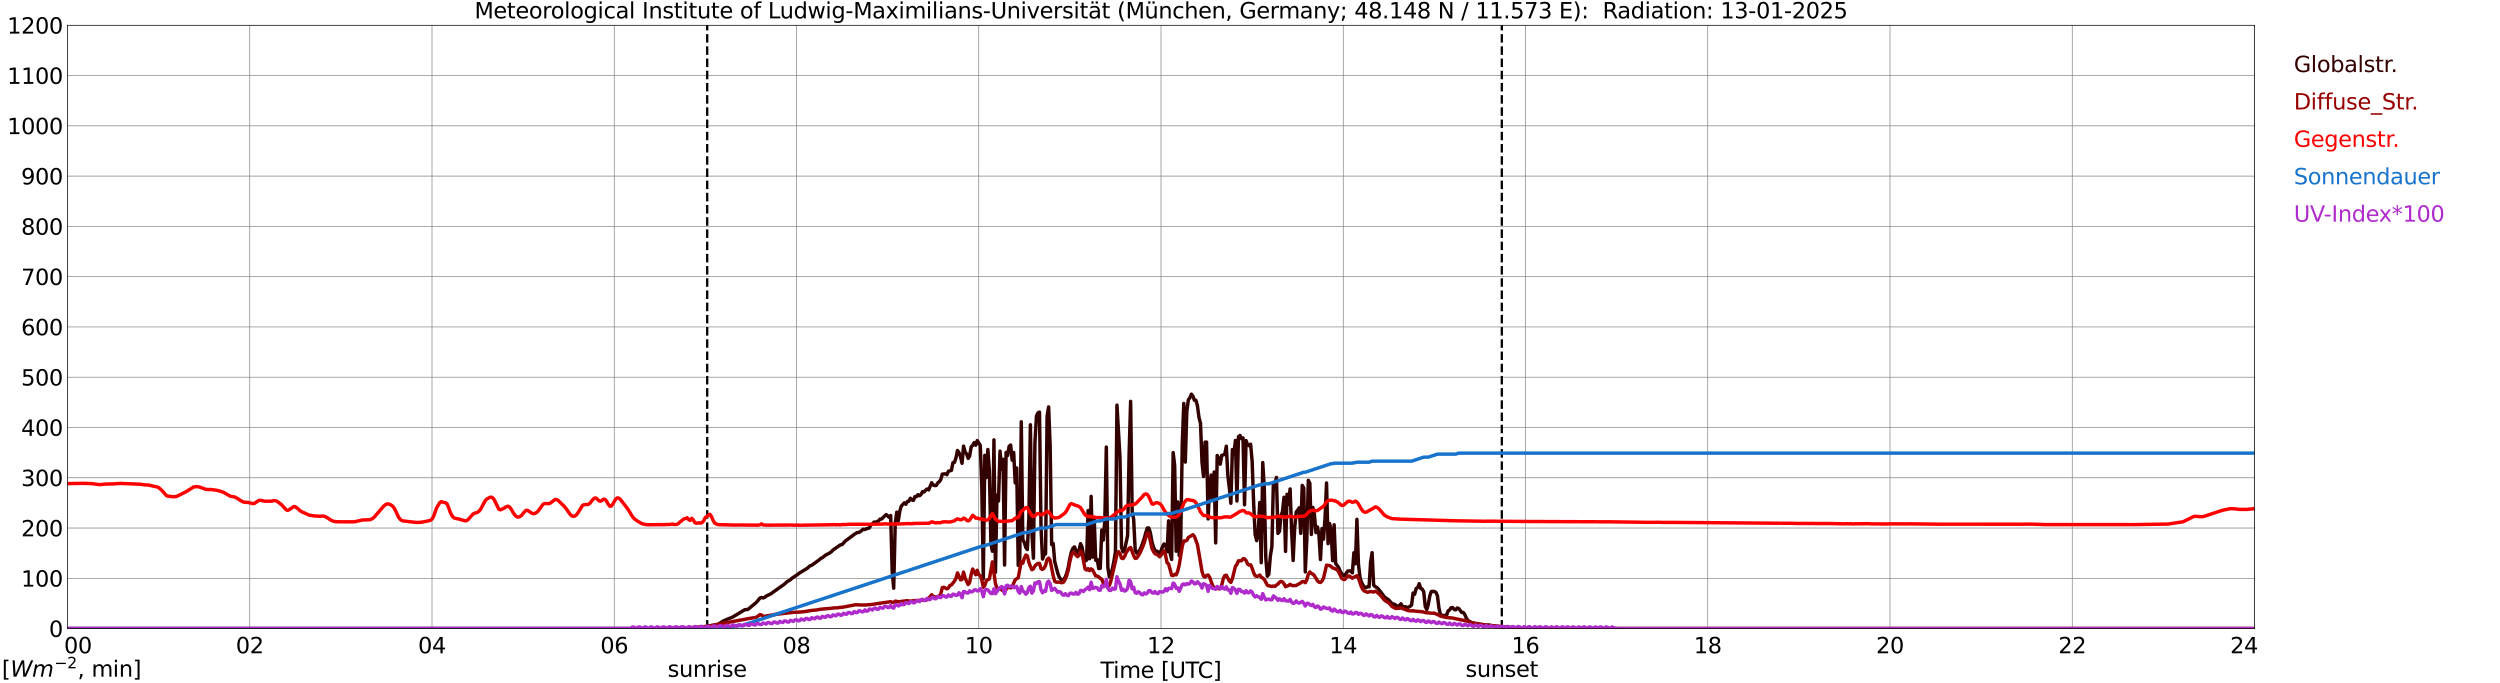 <?xml version="1.0" encoding="utf-8" standalone="no"?>
<!DOCTYPE svg PUBLIC "-//W3C//DTD SVG 1.1//EN"
  "http://www.w3.org/Graphics/SVG/1.1/DTD/svg11.dtd">
<svg xmlns:xlink="http://www.w3.org/1999/xlink" width="1085.4pt" height="296.64pt" viewBox="0 0 1085.4 296.64" xmlns="http://www.w3.org/2000/svg" version="1.1">
 <defs>
  <style type="text/css">*{stroke-linejoin: round; stroke-linecap: butt}</style>
 </defs>
 <g id="figure_1">
  <g id="patch_1">
   <path d="M 0 296.64 
L 1085.4 296.64 
L 1085.4 0 
L 0 0 
z
" style="fill: #ffffff"/>
  </g>
  <g id="axes_1">
   <g id="patch_2">
    <path d="M 29.306 272.909 
L 978.814 272.909 
L 978.814 10.976 
L 29.306 10.976 
z
" style="fill: #ffffff"/>
   </g>
   <g id="patch_3">
    <path d="M 978.814 272.909 
L 978.814 272.909 
L 978.814 10.976 
L 978.814 10.976 
z
" clip-path="url(#p8d8025edc7)" style="fill: #d3d3d3; opacity: 0.25; stroke: #d3d3d3; stroke-linejoin: miter"/>
   </g>
   <g id="matplotlib.axis_1">
    <g id="xtick_1">
     <g id="line2d_1">
      <path d="M 29.306 272.909 
L 29.306 10.976 
" clip-path="url(#p8d8025edc7)" style="fill: none; stroke: #808080; stroke-width: 0.3; stroke-linecap: square"/>
     </g>
     <g id="line2d_2"/>
     <g id="text_1">
      <!--    00 -->
      <g transform="translate(18.733 283.627) scale(0.095 -0.095)">
       <defs>
        <path id="DejaVuSans-20" transform="scale(0.016)"/>
        <path id="DejaVuSans-30" d="M 2034 4250 
Q 1547 4250 1301 3770 
Q 1056 3291 1056 2328 
Q 1056 1369 1301 889 
Q 1547 409 2034 409 
Q 2525 409 2770 889 
Q 3016 1369 3016 2328 
Q 3016 3291 2770 3770 
Q 2525 4250 2034 4250 
z
M 2034 4750 
Q 2819 4750 3233 4129 
Q 3647 3509 3647 2328 
Q 3647 1150 3233 529 
Q 2819 -91 2034 -91 
Q 1250 -91 836 529 
Q 422 1150 422 2328 
Q 422 3509 836 4129 
Q 1250 4750 2034 4750 
z
" transform="scale(0.016)"/>
       </defs>
       <use xlink:href="#DejaVuSans-20"/>
       <use xlink:href="#DejaVuSans-20" transform="translate(31.787 0)"/>
       <use xlink:href="#DejaVuSans-20" transform="translate(63.574 0)"/>
       <use xlink:href="#DejaVuSans-30" transform="translate(95.361 0)"/>
       <use xlink:href="#DejaVuSans-30" transform="translate(158.984 0)"/>
      </g>
     </g>
    </g>
    <g id="xtick_2">
     <g id="line2d_3">
      <path d="M 108.431 272.909 
L 108.431 10.976 
" clip-path="url(#p8d8025edc7)" style="fill: none; stroke: #808080; stroke-width: 0.3; stroke-linecap: square"/>
     </g>
     <g id="line2d_4"/>
     <g id="text_2">
      <!-- 02 -->
      <g transform="translate(102.387 283.627) scale(0.095 -0.095)">
       <defs>
        <path id="DejaVuSans-32" d="M 1228 531 
L 3431 531 
L 3431 0 
L 469 0 
L 469 531 
Q 828 903 1448 1529 
Q 2069 2156 2228 2338 
Q 2531 2678 2651 2914 
Q 2772 3150 2772 3378 
Q 2772 3750 2511 3984 
Q 2250 4219 1831 4219 
Q 1534 4219 1204 4116 
Q 875 4013 500 3803 
L 500 4441 
Q 881 4594 1212 4672 
Q 1544 4750 1819 4750 
Q 2544 4750 2975 4387 
Q 3406 4025 3406 3419 
Q 3406 3131 3298 2873 
Q 3191 2616 2906 2266 
Q 2828 2175 2409 1742 
Q 1991 1309 1228 531 
z
" transform="scale(0.016)"/>
       </defs>
       <use xlink:href="#DejaVuSans-30"/>
       <use xlink:href="#DejaVuSans-32" transform="translate(63.623 0)"/>
      </g>
     </g>
    </g>
    <g id="xtick_3">
     <g id="line2d_5">
      <path d="M 187.557 272.909 
L 187.557 10.976 
" clip-path="url(#p8d8025edc7)" style="fill: none; stroke: #808080; stroke-width: 0.3; stroke-linecap: square"/>
     </g>
     <g id="line2d_6"/>
     <g id="text_3">
      <!-- 04 -->
      <g transform="translate(181.513 283.627) scale(0.095 -0.095)">
       <defs>
        <path id="DejaVuSans-34" d="M 2419 4116 
L 825 1625 
L 2419 1625 
L 2419 4116 
z
M 2253 4666 
L 3047 4666 
L 3047 1625 
L 3713 1625 
L 3713 1100 
L 3047 1100 
L 3047 0 
L 2419 0 
L 2419 1100 
L 313 1100 
L 313 1709 
L 2253 4666 
z
" transform="scale(0.016)"/>
       </defs>
       <use xlink:href="#DejaVuSans-30"/>
       <use xlink:href="#DejaVuSans-34" transform="translate(63.623 0)"/>
      </g>
     </g>
    </g>
    <g id="xtick_4">
     <g id="line2d_7">
      <path d="M 266.683 272.909 
L 266.683 10.976 
" clip-path="url(#p8d8025edc7)" style="fill: none; stroke: #808080; stroke-width: 0.3; stroke-linecap: square"/>
     </g>
     <g id="line2d_8"/>
     <g id="text_4">
      <!-- 06 -->
      <g transform="translate(260.638 283.627) scale(0.095 -0.095)">
       <defs>
        <path id="DejaVuSans-36" d="M 2113 2584 
Q 1688 2584 1439 2293 
Q 1191 2003 1191 1497 
Q 1191 994 1439 701 
Q 1688 409 2113 409 
Q 2538 409 2786 701 
Q 3034 994 3034 1497 
Q 3034 2003 2786 2293 
Q 2538 2584 2113 2584 
z
M 3366 4563 
L 3366 3988 
Q 3128 4100 2886 4159 
Q 2644 4219 2406 4219 
Q 1781 4219 1451 3797 
Q 1122 3375 1075 2522 
Q 1259 2794 1537 2939 
Q 1816 3084 2150 3084 
Q 2853 3084 3261 2657 
Q 3669 2231 3669 1497 
Q 3669 778 3244 343 
Q 2819 -91 2113 -91 
Q 1303 -91 875 529 
Q 447 1150 447 2328 
Q 447 3434 972 4092 
Q 1497 4750 2381 4750 
Q 2619 4750 2861 4703 
Q 3103 4656 3366 4563 
z
" transform="scale(0.016)"/>
       </defs>
       <use xlink:href="#DejaVuSans-30"/>
       <use xlink:href="#DejaVuSans-36" transform="translate(63.623 0)"/>
      </g>
     </g>
    </g>
    <g id="xtick_5">
     <g id="line2d_9">
      <path d="M 345.808 272.909 
L 345.808 10.976 
" clip-path="url(#p8d8025edc7)" style="fill: none; stroke: #808080; stroke-width: 0.3; stroke-linecap: square"/>
     </g>
     <g id="line2d_10"/>
     <g id="text_5">
      <!-- 08 -->
      <g transform="translate(339.764 283.627) scale(0.095 -0.095)">
       <defs>
        <path id="DejaVuSans-38" d="M 2034 2216 
Q 1584 2216 1326 1975 
Q 1069 1734 1069 1313 
Q 1069 891 1326 650 
Q 1584 409 2034 409 
Q 2484 409 2743 651 
Q 3003 894 3003 1313 
Q 3003 1734 2745 1975 
Q 2488 2216 2034 2216 
z
M 1403 2484 
Q 997 2584 770 2862 
Q 544 3141 544 3541 
Q 544 4100 942 4425 
Q 1341 4750 2034 4750 
Q 2731 4750 3128 4425 
Q 3525 4100 3525 3541 
Q 3525 3141 3298 2862 
Q 3072 2584 2669 2484 
Q 3125 2378 3379 2068 
Q 3634 1759 3634 1313 
Q 3634 634 3220 271 
Q 2806 -91 2034 -91 
Q 1263 -91 848 271 
Q 434 634 434 1313 
Q 434 1759 690 2068 
Q 947 2378 1403 2484 
z
M 1172 3481 
Q 1172 3119 1398 2916 
Q 1625 2713 2034 2713 
Q 2441 2713 2670 2916 
Q 2900 3119 2900 3481 
Q 2900 3844 2670 4047 
Q 2441 4250 2034 4250 
Q 1625 4250 1398 4047 
Q 1172 3844 1172 3481 
z
" transform="scale(0.016)"/>
       </defs>
       <use xlink:href="#DejaVuSans-30"/>
       <use xlink:href="#DejaVuSans-38" transform="translate(63.623 0)"/>
      </g>
     </g>
    </g>
    <g id="xtick_6">
     <g id="line2d_11">
      <path d="M 424.934 272.909 
L 424.934 10.976 
" clip-path="url(#p8d8025edc7)" style="fill: none; stroke: #808080; stroke-width: 0.3; stroke-linecap: square"/>
     </g>
     <g id="line2d_12"/>
     <g id="text_6">
      <!-- 10 -->
      <g transform="translate(418.89 283.627) scale(0.095 -0.095)">
       <defs>
        <path id="DejaVuSans-31" d="M 794 531 
L 1825 531 
L 1825 4091 
L 703 3866 
L 703 4441 
L 1819 4666 
L 2450 4666 
L 2450 531 
L 3481 531 
L 3481 0 
L 794 0 
L 794 531 
z
" transform="scale(0.016)"/>
       </defs>
       <use xlink:href="#DejaVuSans-31"/>
       <use xlink:href="#DejaVuSans-30" transform="translate(63.623 0)"/>
      </g>
     </g>
    </g>
    <g id="xtick_7">
     <g id="line2d_13">
      <path d="M 504.06 272.909 
L 504.06 10.976 
" clip-path="url(#p8d8025edc7)" style="fill: none; stroke: #808080; stroke-width: 0.3; stroke-linecap: square"/>
     </g>
     <g id="line2d_14"/>
     <g id="text_7">
      <!-- 12 -->
      <g transform="translate(498.015 283.627) scale(0.095 -0.095)">
       <use xlink:href="#DejaVuSans-31"/>
       <use xlink:href="#DejaVuSans-32" transform="translate(63.623 0)"/>
      </g>
     </g>
    </g>
    <g id="xtick_8">
     <g id="line2d_15">
      <path d="M 583.185 272.909 
L 583.185 10.976 
" clip-path="url(#p8d8025edc7)" style="fill: none; stroke: #808080; stroke-width: 0.3; stroke-linecap: square"/>
     </g>
     <g id="line2d_16"/>
     <g id="text_8">
      <!-- 14 -->
      <g transform="translate(577.141 283.627) scale(0.095 -0.095)">
       <use xlink:href="#DejaVuSans-31"/>
       <use xlink:href="#DejaVuSans-34" transform="translate(63.623 0)"/>
      </g>
     </g>
    </g>
    <g id="xtick_9">
     <g id="line2d_17">
      <path d="M 662.311 272.909 
L 662.311 10.976 
" clip-path="url(#p8d8025edc7)" style="fill: none; stroke: #808080; stroke-width: 0.3; stroke-linecap: square"/>
     </g>
     <g id="line2d_18"/>
     <g id="text_9">
      <!-- 16 -->
      <g transform="translate(656.267 283.627) scale(0.095 -0.095)">
       <use xlink:href="#DejaVuSans-31"/>
       <use xlink:href="#DejaVuSans-36" transform="translate(63.623 0)"/>
      </g>
     </g>
    </g>
    <g id="xtick_10">
     <g id="line2d_19">
      <path d="M 741.437 272.909 
L 741.437 10.976 
" clip-path="url(#p8d8025edc7)" style="fill: none; stroke: #808080; stroke-width: 0.3; stroke-linecap: square"/>
     </g>
     <g id="line2d_20"/>
     <g id="text_10">
      <!-- 18 -->
      <g transform="translate(735.392 283.627) scale(0.095 -0.095)">
       <use xlink:href="#DejaVuSans-31"/>
       <use xlink:href="#DejaVuSans-38" transform="translate(63.623 0)"/>
      </g>
     </g>
    </g>
    <g id="xtick_11">
     <g id="line2d_21">
      <path d="M 820.562 272.909 
L 820.562 10.976 
" clip-path="url(#p8d8025edc7)" style="fill: none; stroke: #808080; stroke-width: 0.3; stroke-linecap: square"/>
     </g>
     <g id="line2d_22"/>
     <g id="text_11">
      <!-- 20 -->
      <g transform="translate(814.518 283.627) scale(0.095 -0.095)">
       <use xlink:href="#DejaVuSans-32"/>
       <use xlink:href="#DejaVuSans-30" transform="translate(63.623 0)"/>
      </g>
     </g>
    </g>
    <g id="xtick_12">
     <g id="line2d_23">
      <path d="M 899.688 272.909 
L 899.688 10.976 
" clip-path="url(#p8d8025edc7)" style="fill: none; stroke: #808080; stroke-width: 0.3; stroke-linecap: square"/>
     </g>
     <g id="line2d_24"/>
     <g id="text_12">
      <!-- 22 -->
      <g transform="translate(893.644 283.627) scale(0.095 -0.095)">
       <use xlink:href="#DejaVuSans-32"/>
       <use xlink:href="#DejaVuSans-32" transform="translate(63.623 0)"/>
      </g>
     </g>
    </g>
    <g id="xtick_13">
     <g id="line2d_25">
      <path d="M 978.814 272.909 
L 978.814 10.976 
" clip-path="url(#p8d8025edc7)" style="fill: none; stroke: #808080; stroke-width: 0.3; stroke-linecap: square"/>
     </g>
     <g id="line2d_26"/>
     <g id="text_13">
      <!-- 24    -->
      <g transform="translate(968.241 283.627) scale(0.095 -0.095)">
       <use xlink:href="#DejaVuSans-32"/>
       <use xlink:href="#DejaVuSans-34" transform="translate(63.623 0)"/>
       <use xlink:href="#DejaVuSans-20" transform="translate(127.246 0)"/>
       <use xlink:href="#DejaVuSans-20" transform="translate(159.033 0)"/>
       <use xlink:href="#DejaVuSans-20" transform="translate(190.82 0)"/>
      </g>
     </g>
    </g>
    <g id="text_14">
     <!-- Time [UTC] -->
     <g transform="translate(477.806 294.322) scale(0.095 -0.095)">
      <defs>
       <path id="DejaVuSans-54" d="M -19 4666 
L 3928 4666 
L 3928 4134 
L 2272 4134 
L 2272 0 
L 1638 0 
L 1638 4134 
L -19 4134 
L -19 4666 
z
" transform="scale(0.016)"/>
       <path id="DejaVuSans-69" d="M 603 3500 
L 1178 3500 
L 1178 0 
L 603 0 
L 603 3500 
z
M 603 4863 
L 1178 4863 
L 1178 4134 
L 603 4134 
L 603 4863 
z
" transform="scale(0.016)"/>
       <path id="DejaVuSans-6d" d="M 3328 2828 
Q 3544 3216 3844 3400 
Q 4144 3584 4550 3584 
Q 5097 3584 5394 3201 
Q 5691 2819 5691 2113 
L 5691 0 
L 5113 0 
L 5113 2094 
Q 5113 2597 4934 2840 
Q 4756 3084 4391 3084 
Q 3944 3084 3684 2787 
Q 3425 2491 3425 1978 
L 3425 0 
L 2847 0 
L 2847 2094 
Q 2847 2600 2669 2842 
Q 2491 3084 2119 3084 
Q 1678 3084 1418 2786 
Q 1159 2488 1159 1978 
L 1159 0 
L 581 0 
L 581 3500 
L 1159 3500 
L 1159 2956 
Q 1356 3278 1631 3431 
Q 1906 3584 2284 3584 
Q 2666 3584 2933 3390 
Q 3200 3197 3328 2828 
z
" transform="scale(0.016)"/>
       <path id="DejaVuSans-65" d="M 3597 1894 
L 3597 1613 
L 953 1613 
Q 991 1019 1311 708 
Q 1631 397 2203 397 
Q 2534 397 2845 478 
Q 3156 559 3463 722 
L 3463 178 
Q 3153 47 2828 -22 
Q 2503 -91 2169 -91 
Q 1331 -91 842 396 
Q 353 884 353 1716 
Q 353 2575 817 3079 
Q 1281 3584 2069 3584 
Q 2775 3584 3186 3129 
Q 3597 2675 3597 1894 
z
M 3022 2063 
Q 3016 2534 2758 2815 
Q 2500 3097 2075 3097 
Q 1594 3097 1305 2825 
Q 1016 2553 972 2059 
L 3022 2063 
z
" transform="scale(0.016)"/>
       <path id="DejaVuSans-5b" d="M 550 4863 
L 1875 4863 
L 1875 4416 
L 1125 4416 
L 1125 -397 
L 1875 -397 
L 1875 -844 
L 550 -844 
L 550 4863 
z
" transform="scale(0.016)"/>
       <path id="DejaVuSans-55" d="M 556 4666 
L 1191 4666 
L 1191 1831 
Q 1191 1081 1462 751 
Q 1734 422 2344 422 
Q 2950 422 3222 751 
Q 3494 1081 3494 1831 
L 3494 4666 
L 4128 4666 
L 4128 1753 
Q 4128 841 3676 375 
Q 3225 -91 2344 -91 
Q 1459 -91 1007 375 
Q 556 841 556 1753 
L 556 4666 
z
" transform="scale(0.016)"/>
       <path id="DejaVuSans-43" d="M 4122 4306 
L 4122 3641 
Q 3803 3938 3442 4084 
Q 3081 4231 2675 4231 
Q 1875 4231 1450 3742 
Q 1025 3253 1025 2328 
Q 1025 1406 1450 917 
Q 1875 428 2675 428 
Q 3081 428 3442 575 
Q 3803 722 4122 1019 
L 4122 359 
Q 3791 134 3420 21 
Q 3050 -91 2638 -91 
Q 1578 -91 968 557 
Q 359 1206 359 2328 
Q 359 3453 968 4101 
Q 1578 4750 2638 4750 
Q 3056 4750 3426 4639 
Q 3797 4528 4122 4306 
z
" transform="scale(0.016)"/>
       <path id="DejaVuSans-5d" d="M 1947 4863 
L 1947 -844 
L 622 -844 
L 622 -397 
L 1369 -397 
L 1369 4416 
L 622 4416 
L 622 4863 
L 1947 4863 
z
" transform="scale(0.016)"/>
      </defs>
      <use xlink:href="#DejaVuSans-54"/>
      <use xlink:href="#DejaVuSans-69" transform="translate(57.959 0)"/>
      <use xlink:href="#DejaVuSans-6d" transform="translate(85.742 0)"/>
      <use xlink:href="#DejaVuSans-65" transform="translate(183.154 0)"/>
      <use xlink:href="#DejaVuSans-20" transform="translate(244.678 0)"/>
      <use xlink:href="#DejaVuSans-5b" transform="translate(276.465 0)"/>
      <use xlink:href="#DejaVuSans-55" transform="translate(315.479 0)"/>
      <use xlink:href="#DejaVuSans-54" transform="translate(388.672 0)"/>
      <use xlink:href="#DejaVuSans-43" transform="translate(443.881 0)"/>
      <use xlink:href="#DejaVuSans-5d" transform="translate(513.705 0)"/>
     </g>
    </g>
   </g>
   <g id="matplotlib.axis_2">
    <g id="ytick_1">
     <g id="line2d_27">
      <path d="M 29.306 272.909 
L 978.814 272.909 
" clip-path="url(#p8d8025edc7)" style="fill: none; stroke: #808080; stroke-width: 0.3; stroke-linecap: square"/>
     </g>
     <g id="line2d_28"/>
     <g id="text_15">
      <!-- 0 -->
      <g transform="translate(21.261 276.518) scale(0.095 -0.095)">
       <use xlink:href="#DejaVuSans-30"/>
      </g>
     </g>
    </g>
    <g id="ytick_2">
     <g id="line2d_29">
      <path d="M 29.306 251.081 
L 978.814 251.081 
" clip-path="url(#p8d8025edc7)" style="fill: none; stroke: #808080; stroke-width: 0.3; stroke-linecap: square"/>
     </g>
     <g id="line2d_30"/>
     <g id="text_16">
      <!-- 100 -->
      <g transform="translate(9.173 254.69) scale(0.095 -0.095)">
       <use xlink:href="#DejaVuSans-31"/>
       <use xlink:href="#DejaVuSans-30" transform="translate(63.623 0)"/>
       <use xlink:href="#DejaVuSans-30" transform="translate(127.246 0)"/>
      </g>
     </g>
    </g>
    <g id="ytick_3">
     <g id="line2d_31">
      <path d="M 29.306 229.253 
L 978.814 229.253 
" clip-path="url(#p8d8025edc7)" style="fill: none; stroke: #808080; stroke-width: 0.3; stroke-linecap: square"/>
     </g>
     <g id="line2d_32"/>
     <g id="text_17">
      <!-- 200 -->
      <g transform="translate(9.173 232.863) scale(0.095 -0.095)">
       <use xlink:href="#DejaVuSans-32"/>
       <use xlink:href="#DejaVuSans-30" transform="translate(63.623 0)"/>
       <use xlink:href="#DejaVuSans-30" transform="translate(127.246 0)"/>
      </g>
     </g>
    </g>
    <g id="ytick_4">
     <g id="line2d_33">
      <path d="M 29.306 207.426 
L 978.814 207.426 
" clip-path="url(#p8d8025edc7)" style="fill: none; stroke: #808080; stroke-width: 0.3; stroke-linecap: square"/>
     </g>
     <g id="line2d_34"/>
     <g id="text_18">
      <!-- 300 -->
      <g transform="translate(9.173 211.035) scale(0.095 -0.095)">
       <defs>
        <path id="DejaVuSans-33" d="M 2597 2516 
Q 3050 2419 3304 2112 
Q 3559 1806 3559 1356 
Q 3559 666 3084 287 
Q 2609 -91 1734 -91 
Q 1441 -91 1130 -33 
Q 819 25 488 141 
L 488 750 
Q 750 597 1062 519 
Q 1375 441 1716 441 
Q 2309 441 2620 675 
Q 2931 909 2931 1356 
Q 2931 1769 2642 2001 
Q 2353 2234 1838 2234 
L 1294 2234 
L 1294 2753 
L 1863 2753 
Q 2328 2753 2575 2939 
Q 2822 3125 2822 3475 
Q 2822 3834 2567 4026 
Q 2313 4219 1838 4219 
Q 1578 4219 1281 4162 
Q 984 4106 628 3988 
L 628 4550 
Q 988 4650 1302 4700 
Q 1616 4750 1894 4750 
Q 2613 4750 3031 4423 
Q 3450 4097 3450 3541 
Q 3450 3153 3228 2886 
Q 3006 2619 2597 2516 
z
" transform="scale(0.016)"/>
       </defs>
       <use xlink:href="#DejaVuSans-33"/>
       <use xlink:href="#DejaVuSans-30" transform="translate(63.623 0)"/>
       <use xlink:href="#DejaVuSans-30" transform="translate(127.246 0)"/>
      </g>
     </g>
    </g>
    <g id="ytick_5">
     <g id="line2d_35">
      <path d="M 29.306 185.598 
L 978.814 185.598 
" clip-path="url(#p8d8025edc7)" style="fill: none; stroke: #808080; stroke-width: 0.3; stroke-linecap: square"/>
     </g>
     <g id="line2d_36"/>
     <g id="text_19">
      <!-- 400 -->
      <g transform="translate(9.173 189.207) scale(0.095 -0.095)">
       <use xlink:href="#DejaVuSans-34"/>
       <use xlink:href="#DejaVuSans-30" transform="translate(63.623 0)"/>
       <use xlink:href="#DejaVuSans-30" transform="translate(127.246 0)"/>
      </g>
     </g>
    </g>
    <g id="ytick_6">
     <g id="line2d_37">
      <path d="M 29.306 163.77 
L 978.814 163.77 
" clip-path="url(#p8d8025edc7)" style="fill: none; stroke: #808080; stroke-width: 0.3; stroke-linecap: square"/>
     </g>
     <g id="line2d_38"/>
     <g id="text_20">
      <!-- 500 -->
      <g transform="translate(9.173 167.379) scale(0.095 -0.095)">
       <defs>
        <path id="DejaVuSans-35" d="M 691 4666 
L 3169 4666 
L 3169 4134 
L 1269 4134 
L 1269 2991 
Q 1406 3038 1543 3061 
Q 1681 3084 1819 3084 
Q 2600 3084 3056 2656 
Q 3513 2228 3513 1497 
Q 3513 744 3044 326 
Q 2575 -91 1722 -91 
Q 1428 -91 1123 -41 
Q 819 9 494 109 
L 494 744 
Q 775 591 1075 516 
Q 1375 441 1709 441 
Q 2250 441 2565 725 
Q 2881 1009 2881 1497 
Q 2881 1984 2565 2268 
Q 2250 2553 1709 2553 
Q 1456 2553 1204 2497 
Q 953 2441 691 2322 
L 691 4666 
z
" transform="scale(0.016)"/>
       </defs>
       <use xlink:href="#DejaVuSans-35"/>
       <use xlink:href="#DejaVuSans-30" transform="translate(63.623 0)"/>
       <use xlink:href="#DejaVuSans-30" transform="translate(127.246 0)"/>
      </g>
     </g>
    </g>
    <g id="ytick_7">
     <g id="line2d_39">
      <path d="M 29.306 141.942 
L 978.814 141.942 
" clip-path="url(#p8d8025edc7)" style="fill: none; stroke: #808080; stroke-width: 0.3; stroke-linecap: square"/>
     </g>
     <g id="line2d_40"/>
     <g id="text_21">
      <!-- 600 -->
      <g transform="translate(9.173 145.551) scale(0.095 -0.095)">
       <use xlink:href="#DejaVuSans-36"/>
       <use xlink:href="#DejaVuSans-30" transform="translate(63.623 0)"/>
       <use xlink:href="#DejaVuSans-30" transform="translate(127.246 0)"/>
      </g>
     </g>
    </g>
    <g id="ytick_8">
     <g id="line2d_41">
      <path d="M 29.306 120.114 
L 978.814 120.114 
" clip-path="url(#p8d8025edc7)" style="fill: none; stroke: #808080; stroke-width: 0.3; stroke-linecap: square"/>
     </g>
     <g id="line2d_42"/>
     <g id="text_22">
      <!-- 700 -->
      <g transform="translate(9.173 123.724) scale(0.095 -0.095)">
       <defs>
        <path id="DejaVuSans-37" d="M 525 4666 
L 3525 4666 
L 3525 4397 
L 1831 0 
L 1172 0 
L 2766 4134 
L 525 4134 
L 525 4666 
z
" transform="scale(0.016)"/>
       </defs>
       <use xlink:href="#DejaVuSans-37"/>
       <use xlink:href="#DejaVuSans-30" transform="translate(63.623 0)"/>
       <use xlink:href="#DejaVuSans-30" transform="translate(127.246 0)"/>
      </g>
     </g>
    </g>
    <g id="ytick_9">
     <g id="line2d_43">
      <path d="M 29.306 98.287 
L 978.814 98.287 
" clip-path="url(#p8d8025edc7)" style="fill: none; stroke: #808080; stroke-width: 0.3; stroke-linecap: square"/>
     </g>
     <g id="line2d_44"/>
     <g id="text_23">
      <!-- 800 -->
      <g transform="translate(9.173 101.896) scale(0.095 -0.095)">
       <use xlink:href="#DejaVuSans-38"/>
       <use xlink:href="#DejaVuSans-30" transform="translate(63.623 0)"/>
       <use xlink:href="#DejaVuSans-30" transform="translate(127.246 0)"/>
      </g>
     </g>
    </g>
    <g id="ytick_10">
     <g id="line2d_45">
      <path d="M 29.306 76.459 
L 978.814 76.459 
" clip-path="url(#p8d8025edc7)" style="fill: none; stroke: #808080; stroke-width: 0.3; stroke-linecap: square"/>
     </g>
     <g id="line2d_46"/>
     <g id="text_24">
      <!-- 900 -->
      <g transform="translate(9.173 80.068) scale(0.095 -0.095)">
       <defs>
        <path id="DejaVuSans-39" d="M 703 97 
L 703 672 
Q 941 559 1184 500 
Q 1428 441 1663 441 
Q 2288 441 2617 861 
Q 2947 1281 2994 2138 
Q 2813 1869 2534 1725 
Q 2256 1581 1919 1581 
Q 1219 1581 811 2004 
Q 403 2428 403 3163 
Q 403 3881 828 4315 
Q 1253 4750 1959 4750 
Q 2769 4750 3195 4129 
Q 3622 3509 3622 2328 
Q 3622 1225 3098 567 
Q 2575 -91 1691 -91 
Q 1453 -91 1209 -44 
Q 966 3 703 97 
z
M 1959 2075 
Q 2384 2075 2632 2365 
Q 2881 2656 2881 3163 
Q 2881 3666 2632 3958 
Q 2384 4250 1959 4250 
Q 1534 4250 1286 3958 
Q 1038 3666 1038 3163 
Q 1038 2656 1286 2365 
Q 1534 2075 1959 2075 
z
" transform="scale(0.016)"/>
       </defs>
       <use xlink:href="#DejaVuSans-39"/>
       <use xlink:href="#DejaVuSans-30" transform="translate(63.623 0)"/>
       <use xlink:href="#DejaVuSans-30" transform="translate(127.246 0)"/>
      </g>
     </g>
    </g>
    <g id="ytick_11">
     <g id="line2d_47">
      <path d="M 29.306 54.631 
L 978.814 54.631 
" clip-path="url(#p8d8025edc7)" style="fill: none; stroke: #808080; stroke-width: 0.3; stroke-linecap: square"/>
     </g>
     <g id="line2d_48"/>
     <g id="text_25">
      <!-- 1000 -->
      <g transform="translate(3.128 58.24) scale(0.095 -0.095)">
       <use xlink:href="#DejaVuSans-31"/>
       <use xlink:href="#DejaVuSans-30" transform="translate(63.623 0)"/>
       <use xlink:href="#DejaVuSans-30" transform="translate(127.246 0)"/>
       <use xlink:href="#DejaVuSans-30" transform="translate(190.869 0)"/>
      </g>
     </g>
    </g>
    <g id="ytick_12">
     <g id="line2d_49">
      <path d="M 29.306 32.803 
L 978.814 32.803 
" clip-path="url(#p8d8025edc7)" style="fill: none; stroke: #808080; stroke-width: 0.3; stroke-linecap: square"/>
     </g>
     <g id="line2d_50"/>
     <g id="text_26">
      <!-- 1100 -->
      <g transform="translate(3.128 36.413) scale(0.095 -0.095)">
       <use xlink:href="#DejaVuSans-31"/>
       <use xlink:href="#DejaVuSans-31" transform="translate(63.623 0)"/>
       <use xlink:href="#DejaVuSans-30" transform="translate(127.246 0)"/>
       <use xlink:href="#DejaVuSans-30" transform="translate(190.869 0)"/>
      </g>
     </g>
    </g>
    <g id="ytick_13">
     <g id="line2d_51">
      <path d="M 29.306 10.976 
L 978.814 10.976 
" clip-path="url(#p8d8025edc7)" style="fill: none; stroke: #808080; stroke-width: 0.3; stroke-linecap: square"/>
     </g>
     <g id="line2d_52"/>
     <g id="text_27">
      <!-- 1200 -->
      <g transform="translate(3.128 14.585) scale(0.095 -0.095)">
       <use xlink:href="#DejaVuSans-31"/>
       <use xlink:href="#DejaVuSans-32" transform="translate(63.623 0)"/>
       <use xlink:href="#DejaVuSans-30" transform="translate(127.246 0)"/>
       <use xlink:href="#DejaVuSans-30" transform="translate(190.869 0)"/>
      </g>
     </g>
    </g>
   </g>
   <g id="line2d_53">
    <path d="M 307.037 272.909 
L 307.037 10.976 
" clip-path="url(#p8d8025edc7)" style="fill: none; stroke-dasharray: 3.7,1.6; stroke-dashoffset: 0; stroke: #000000"/>
   </g>
   <g id="line2d_54">
    <path d="M 652.025 272.909 
L 652.025 10.976 
" clip-path="url(#p8d8025edc7)" style="fill: none; stroke-dasharray: 3.7,1.6; stroke-dashoffset: 0; stroke: #000000"/>
   </g>
   <g id="line2d_55">
    <path d="M 29.306 272.909 
L 298.333 272.909 
L 298.992 272.765 
L 299.652 272.747 
L 300.311 272.579 
L 301.63 272.732 
L 302.289 272.747 
L 302.949 272.597 
L 304.927 272.426 
L 305.586 272.158 
L 306.246 272.173 
L 306.905 272.073 
L 307.564 271.785 
L 310.202 271.414 
L 311.521 271.195 
L 314.158 269.523 
L 318.114 267.886 
L 323.39 264.695 
L 324.708 264.595 
L 327.346 262.383 
L 328.005 261.877 
L 328.665 261.218 
L 329.983 259.596 
L 330.643 259.428 
L 331.302 259.614 
L 331.961 259.378 
L 332.621 258.821 
L 333.94 258.162 
L 334.599 257.876 
L 336.577 256.44 
L 340.533 253.637 
L 341.852 252.423 
L 342.512 252.118 
L 343.171 251.679 
L 343.83 251.055 
L 346.468 249.282 
L 347.127 248.743 
L 350.424 246.768 
L 351.743 245.62 
L 352.402 245.417 
L 355.699 243.053 
L 356.359 242.429 
L 357.018 242.143 
L 358.337 241.077 
L 360.315 240.014 
L 360.974 239.508 
L 361.634 238.799 
L 364.93 236.52 
L 365.59 236.437 
L 366.909 234.983 
L 370.206 232.519 
L 370.865 231.98 
L 372.184 231.202 
L 372.843 231.17 
L 373.502 230.831 
L 374.821 229.751 
L 375.481 229.902 
L 376.14 229.565 
L 376.799 229.43 
L 377.459 229.159 
L 378.118 227.861 
L 378.777 227.437 
L 379.437 226.678 
L 380.096 226.763 
L 380.756 226.409 
L 381.415 226.239 
L 382.074 225.361 
L 382.734 225.361 
L 384.712 223.421 
L 385.371 223.943 
L 386.031 224.635 
L 386.69 223.825 
L 387.349 247.931 
L 388.009 255.377 
L 388.668 227.269 
L 389.328 222.356 
L 389.987 226.206 
L 390.646 221.902 
L 391.306 219.741 
L 392.624 218.322 
L 393.284 218.929 
L 393.943 217.715 
L 394.603 217.613 
L 395.262 216.329 
L 395.921 217.073 
L 396.581 217.259 
L 397.24 215.604 
L 397.899 215.637 
L 398.559 214.76 
L 399.218 215.216 
L 399.878 214.675 
L 400.537 213.443 
L 401.196 213.612 
L 401.856 212.834 
L 402.515 212.295 
L 403.175 212.701 
L 404.493 209.595 
L 405.153 210.608 
L 405.812 210.826 
L 406.471 210.759 
L 407.131 209.645 
L 407.79 209.154 
L 408.45 208.176 
L 409.109 205.847 
L 410.428 205.712 
L 411.087 206.083 
L 411.746 204.614 
L 413.065 204.208 
L 413.725 200.884 
L 414.384 200.766 
L 415.043 198.79 
L 415.703 195.566 
L 416.362 196.512 
L 417.022 198.334 
L 417.681 201.154 
L 418.34 193.691 
L 419 196.258 
L 419.659 197.051 
L 420.318 199.026 
L 420.978 197.996 
L 421.637 194.047 
L 422.297 193.388 
L 422.956 192.155 
L 423.615 193.303 
L 424.275 191.277 
L 425.593 193.371 
L 426.253 211.182 
L 426.912 251.208 
L 427.572 197.693 
L 428.231 207.349 
L 428.89 195.161 
L 429.55 204.378 
L 430.209 236.267 
L 430.869 239.322 
L 431.528 190.974 
L 432.187 248.473 
L 432.847 214.912 
L 433.506 217.495 
L 434.165 195.87 
L 434.825 203.754 
L 435.484 199.38 
L 436.144 245.316 
L 436.803 196.409 
L 437.462 197.743 
L 438.122 193.759 
L 438.781 193.22 
L 439.44 199.768 
L 440.1 196.444 
L 440.759 209.661 
L 441.419 203.18 
L 442.078 245.449 
L 442.737 242.446 
L 443.397 183.125 
L 444.056 234.173 
L 444.716 235.542 
L 445.375 237.703 
L 446.034 238.58 
L 446.694 224.635 
L 447.353 184.423 
L 448.012 231.726 
L 448.672 242.343 
L 449.331 192.072 
L 449.991 180.625 
L 450.65 179.259 
L 451.309 178.921 
L 451.969 229.21 
L 452.628 242.717 
L 453.287 240.824 
L 453.947 240.471 
L 454.606 180.726 
L 455.266 176.659 
L 455.925 193.32 
L 456.584 236.419 
L 457.244 235.963 
L 457.903 243.762 
L 459.222 248.826 
L 459.881 250.566 
L 460.541 251.426 
L 461.2 251.797 
L 461.859 251.579 
L 462.519 250.448 
L 463.178 248.708 
L 463.838 246.091 
L 464.497 242.361 
L 465.156 239.608 
L 465.816 238.039 
L 466.475 237.432 
L 467.134 238.934 
L 467.794 239.796 
L 468.453 239.036 
L 469.113 236.048 
L 469.772 237.45 
L 470.431 241.366 
L 471.091 243.559 
L 471.75 243.206 
L 472.409 221.648 
L 473.069 242.581 
L 473.728 215.502 
L 474.388 241.889 
L 475.047 224.737 
L 475.706 243.238 
L 476.366 242.85 
L 477.025 246.851 
L 477.685 246.75 
L 478.344 230.139 
L 479.003 234.494 
L 479.663 225.868 
L 480.322 194.097 
L 480.981 246.362 
L 481.641 250.498 
L 482.3 249.435 
L 482.96 246.918 
L 483.619 243.609 
L 484.278 239.608 
L 484.938 175.882 
L 486.256 198.688 
L 486.916 237.635 
L 487.575 239.608 
L 488.235 238.783 
L 489.553 232.604 
L 490.213 197.086 
L 490.872 174.245 
L 491.532 221.902 
L 492.191 225.479 
L 492.85 238.833 
L 493.51 240.132 
L 494.169 239.593 
L 494.828 238.816 
L 495.488 237.465 
L 496.807 233.735 
L 497.466 231.235 
L 498.125 229.245 
L 498.785 229.245 
L 499.444 231.32 
L 500.103 235.153 
L 500.763 237.397 
L 501.422 238.984 
L 502.082 239.187 
L 503.4 240.049 
L 504.06 239.187 
L 504.719 237.314 
L 505.379 236.181 
L 506.038 236.587 
L 506.697 239.558 
L 507.357 226.121 
L 508.016 240.2 
L 508.675 242.885 
L 509.335 196.512 
L 509.994 202.1 
L 510.654 239.322 
L 511.313 217.916 
L 511.972 241.213 
L 512.632 233.955 
L 513.291 192.764 
L 513.95 175.155 
L 514.61 200.613 
L 515.269 178.65 
L 515.929 173.586 
L 516.588 172.726 
L 517.247 171.139 
L 517.907 171.949 
L 518.566 173.771 
L 519.226 173.822 
L 519.885 176.203 
L 520.544 181.199 
L 521.204 183.766 
L 521.863 200.613 
L 522.522 206.875 
L 523.182 191.954 
L 523.841 191.937 
L 524.501 225.294 
L 525.16 211.704 
L 525.819 206.251 
L 526.479 216.65 
L 527.138 204.935 
L 527.797 235.71 
L 528.457 197.76 
L 529.116 199.111 
L 529.776 201.525 
L 530.435 197.71 
L 531.094 197.557 
L 531.754 197.169 
L 532.413 193.726 
L 533.073 206.387 
L 533.732 211.754 
L 534.391 218.507 
L 535.051 195.161 
L 535.71 197.169 
L 536.369 191.227 
L 537.029 217.512 
L 537.688 189.59 
L 538.348 189.066 
L 539.007 190.45 
L 539.666 190.114 
L 540.326 219.167 
L 540.985 191.26 
L 541.644 193.117 
L 542.304 193.506 
L 542.963 192.847 
L 543.623 200.225 
L 544.282 218.49 
L 544.941 232.148 
L 545.601 234.73 
L 546.26 231.624 
L 546.919 218.169 
L 547.579 244.304 
L 548.238 200.834 
L 548.898 211.957 
L 549.557 242.243 
L 550.216 250.16 
L 550.876 249.3 
L 551.535 241.398 
L 552.195 237.347 
L 552.854 209.528 
L 553.513 210.102 
L 554.173 207.299 
L 554.832 231.574 
L 555.491 230.746 
L 556.151 223.943 
L 556.81 222.07 
L 557.47 215.89 
L 558.129 239.408 
L 558.788 214.609 
L 559.448 219.031 
L 560.107 212.295 
L 560.766 230.443 
L 561.426 243.341 
L 562.085 229.43 
L 562.745 222.273 
L 563.404 221.546 
L 564.063 220.448 
L 564.723 231.556 
L 565.382 210.759 
L 566.042 211.889 
L 566.701 248.287 
L 567.36 234.241 
L 568.02 208.547 
L 568.679 209.864 
L 569.338 232.047 
L 569.998 220.297 
L 570.657 223.235 
L 571.317 231.235 
L 571.976 228.756 
L 572.635 232.3 
L 573.295 242.935 
L 573.954 229.498 
L 574.613 234.088 
L 575.273 224.973 
L 575.932 209.678 
L 576.592 236.031 
L 577.251 227.302 
L 577.91 230.207 
L 578.57 243.424 
L 579.229 227.843 
L 579.889 244.64 
L 581.207 246.43 
L 581.867 248.034 
L 582.526 249.147 
L 583.185 249.789 
L 583.845 249.771 
L 585.164 247.899 
L 586.482 247.864 
L 587.142 248.708 
L 587.801 239.997 
L 588.46 244.758 
L 589.12 225.479 
L 589.779 244.943 
L 590.439 250.548 
L 591.098 252.795 
L 591.757 254.061 
L 592.417 254.988 
L 593.076 255.141 
L 593.736 254.685 
L 594.395 254.82 
L 595.054 244.083 
L 595.714 239.947 
L 596.373 253.975 
L 597.032 254.685 
L 597.692 255.006 
L 598.351 255.612 
L 600.329 258.162 
L 600.989 259.107 
L 602.967 260.508 
L 604.286 262.028 
L 605.604 262.434 
L 606.264 263.108 
L 606.923 263.126 
L 607.582 262.99 
L 608.242 262.146 
L 608.901 263.329 
L 609.561 263.479 
L 610.22 263.412 
L 610.879 264.138 
L 611.539 263.529 
L 612.198 263.261 
L 612.858 262.652 
L 613.517 257.47 
L 614.176 258.009 
L 614.836 255.512 
L 615.495 255.106 
L 616.154 253.419 
L 616.814 255.477 
L 617.473 255.73 
L 618.133 256.996 
L 618.792 263.344 
L 619.451 264.645 
L 620.111 262.383 
L 620.77 258.651 
L 621.429 256.828 
L 622.089 256.743 
L 622.748 256.811 
L 623.408 257.167 
L 624.067 258.636 
L 624.726 263.953 
L 625.386 266.956 
L 626.705 267.277 
L 627.364 267.144 
L 628.023 267.144 
L 628.683 265.236 
L 629.342 264.798 
L 630.001 263.868 
L 630.661 263.75 
L 631.32 264.577 
L 631.98 264.78 
L 632.639 263.97 
L 633.298 264.156 
L 634.617 265.893 
L 635.276 265.893 
L 635.936 266.771 
L 636.595 268.325 
L 637.255 269.32 
L 638.573 270.183 
L 640.552 270.789 
L 641.87 270.957 
L 643.189 271.11 
L 643.848 271.449 
L 644.508 271.531 
L 646.486 271.381 
L 649.783 272.123 
L 650.442 272.023 
L 651.761 272.223 
L 652.42 272.426 
L 653.08 272.444 
L 653.739 272.579 
L 655.058 272.444 
L 657.695 272.9 
L 666.267 272.909 
L 978.154 272.909 
L 978.154 272.909 
" clip-path="url(#p8d8025edc7)" style="fill: none; stroke: #330000; stroke-width: 1.5; stroke-linecap: square"/>
   </g>
   <g id="line2d_56">
    <path d="M 29.306 272.909 
L 298.333 272.909 
L 298.992 272.573 
L 305.586 272.068 
L 309.543 271.481 
L 311.521 271.062 
L 325.368 268.502 
L 328.005 268.08 
L 328.665 267.829 
L 329.983 266.821 
L 330.643 267.031 
L 331.302 267.535 
L 331.961 267.576 
L 333.28 267.325 
L 335.258 267.031 
L 335.918 266.865 
L 337.236 266.697 
L 338.555 266.529 
L 344.49 265.856 
L 346.468 265.773 
L 347.787 265.688 
L 349.105 265.562 
L 352.402 265.016 
L 354.38 264.848 
L 355.699 264.597 
L 357.018 264.429 
L 360.974 264.093 
L 361.634 263.968 
L 363.612 263.883 
L 364.93 263.673 
L 365.59 263.673 
L 371.524 262.541 
L 372.843 262.624 
L 374.821 262.665 
L 376.14 262.665 
L 376.799 262.541 
L 378.118 262.499 
L 380.756 262.078 
L 386.031 261.323 
L 386.69 261.196 
L 387.349 261.491 
L 388.009 261.574 
L 388.668 260.986 
L 389.328 261.072 
L 389.987 261.281 
L 393.943 260.777 
L 394.603 260.945 
L 395.262 260.986 
L 396.581 260.818 
L 397.899 260.694 
L 399.218 260.694 
L 400.537 260.526 
L 401.196 260.609 
L 401.856 260.567 
L 402.515 260.399 
L 403.175 260.063 
L 403.834 258.972 
L 404.493 258.217 
L 405.153 258.93 
L 405.812 259.181 
L 406.471 259.181 
L 407.79 258.845 
L 408.45 257.797 
L 409.109 255.152 
L 409.768 254.942 
L 411.087 255.656 
L 411.746 255.279 
L 412.406 254.187 
L 413.065 253.978 
L 414.384 252.297 
L 415.043 251.123 
L 415.703 248.73 
L 417.022 251.751 
L 417.681 251.5 
L 418.34 248.394 
L 419 250.954 
L 420.318 253.768 
L 420.978 252.886 
L 421.637 249.444 
L 422.297 247.052 
L 423.615 249.527 
L 424.275 247.597 
L 424.934 249.527 
L 425.593 249.905 
L 426.253 251.795 
L 426.912 254.984 
L 427.572 254.187 
L 428.231 252.046 
L 429.55 251.332 
L 430.869 243.946 
L 432.187 253.432 
L 432.847 255.152 
L 433.506 255.739 
L 434.165 255.361 
L 434.825 256.075 
L 435.484 256.497 
L 436.144 257.084 
L 436.803 255.866 
L 437.462 255.152 
L 438.122 254.942 
L 438.781 255.279 
L 439.44 254.733 
L 440.759 251.71 
L 442.078 250.828 
L 443.397 243.734 
L 444.056 244.533 
L 444.716 242.308 
L 445.375 240.964 
L 446.034 241.341 
L 446.694 244.111 
L 447.353 245.917 
L 448.012 247.344 
L 448.672 246.967 
L 449.331 245.707 
L 449.991 245.037 
L 450.65 244.616 
L 451.309 244.616 
L 451.969 246.925 
L 452.628 247.22 
L 453.287 246.674 
L 453.947 245.456 
L 454.606 242.937 
L 455.266 242.308 
L 455.925 243.273 
L 457.244 249.905 
L 457.903 252.382 
L 458.563 252.76 
L 459.881 252.718 
L 460.541 252.928 
L 461.2 252.969 
L 461.859 252.677 
L 462.519 251.417 
L 463.178 249.78 
L 463.838 247.303 
L 464.497 243.734 
L 465.156 241.173 
L 465.816 239.958 
L 466.475 239.999 
L 467.134 241.005 
L 467.794 241.678 
L 468.453 241.132 
L 469.113 239.327 
L 469.772 240.209 
L 471.091 247.008 
L 471.75 247.512 
L 472.409 246.884 
L 473.069 247.765 
L 473.728 246.967 
L 474.388 247.471 
L 475.706 250.073 
L 476.366 250.114 
L 477.025 250.45 
L 477.685 251.123 
L 478.344 251.459 
L 479.003 253.137 
L 479.663 254.314 
L 480.322 254.229 
L 480.981 254.816 
L 481.641 254.146 
L 482.3 252.172 
L 484.278 243.692 
L 484.938 240.586 
L 485.597 239.495 
L 486.256 240.335 
L 486.916 242.308 
L 487.575 242.518 
L 488.235 241.636 
L 488.894 239.999 
L 490.213 238.026 
L 490.872 237.69 
L 492.191 241.217 
L 492.85 242.433 
L 493.51 242.308 
L 494.828 240.335 
L 496.147 237.354 
L 496.807 235.548 
L 497.466 233.241 
L 498.125 231.395 
L 498.785 231.897 
L 500.103 237.984 
L 500.763 239.453 
L 501.422 240.377 
L 502.741 241.005 
L 503.4 241.719 
L 504.06 241.132 
L 504.719 239.914 
L 505.379 239.159 
L 506.038 241.049 
L 506.697 244.323 
L 507.357 244.825 
L 508.675 249.78 
L 509.335 249.905 
L 509.994 249.359 
L 510.654 249.568 
L 511.313 247.975 
L 511.972 245.288 
L 513.291 237.144 
L 513.95 234.878 
L 514.61 234.878 
L 515.269 234.625 
L 515.929 233.366 
L 517.907 232.15 
L 518.566 232.864 
L 519.885 236.472 
L 521.204 244.111 
L 521.863 248.143 
L 522.522 250.158 
L 523.182 250.577 
L 523.841 249.822 
L 524.501 249.654 
L 525.16 250.577 
L 526.479 254.27 
L 527.138 255.069 
L 527.797 255.53 
L 528.457 254.984 
L 529.116 255.615 
L 529.776 255.615 
L 530.435 254.019 
L 531.094 251.249 
L 531.754 249.905 
L 532.413 249.736 
L 533.732 252.255 
L 534.391 252.843 
L 535.051 251.249 
L 536.369 245.875 
L 537.029 245.037 
L 537.688 243.483 
L 539.007 243.441 
L 539.666 242.559 
L 540.326 242.642 
L 540.985 243.356 
L 541.644 244.825 
L 542.304 245.329 
L 542.963 245.203 
L 543.623 246.674 
L 544.282 248.645 
L 544.941 249.99 
L 545.601 250.241 
L 546.26 250.073 
L 546.919 249.654 
L 547.579 250.577 
L 548.238 250.954 
L 548.898 251.585 
L 550.216 254.061 
L 550.876 254.355 
L 551.535 254.438 
L 552.195 254.648 
L 552.854 254.397 
L 553.513 254.606 
L 554.173 254.019 
L 554.832 253.6 
L 555.491 252.76 
L 556.151 252.423 
L 556.81 252.633 
L 557.47 253.473 
L 558.129 254.733 
L 559.448 254.187 
L 560.107 253.683 
L 560.766 254.146 
L 561.426 254.27 
L 562.745 254.187 
L 564.723 253.054 
L 565.382 252.509 
L 566.042 252.509 
L 566.701 252.969 
L 567.36 251.71 
L 568.02 249.276 
L 568.679 248.311 
L 569.338 248.981 
L 569.998 249.234 
L 570.657 249.948 
L 571.976 252.131 
L 572.635 252.76 
L 573.295 252.886 
L 573.954 252.297 
L 574.613 251.04 
L 575.932 245.371 
L 577.251 245.539 
L 577.91 245.96 
L 578.57 246.589 
L 579.229 246.757 
L 580.548 247.386 
L 581.207 248.311 
L 582.526 251.081 
L 583.185 251.542 
L 583.845 251.585 
L 585.164 250.073 
L 585.823 250.073 
L 587.142 251.04 
L 587.801 250.577 
L 588.46 250.326 
L 589.12 249.948 
L 589.779 251.04 
L 591.098 254.816 
L 591.757 256.034 
L 592.417 256.621 
L 593.736 257.167 
L 595.054 256.789 
L 596.373 257.042 
L 597.032 256.706 
L 597.692 256.999 
L 599.011 258.09 
L 600.989 260.441 
L 601.648 260.986 
L 602.967 261.742 
L 604.286 263.254 
L 605.604 264.01 
L 606.264 264.178 
L 607.582 264.051 
L 608.242 263.924 
L 611.539 265.142 
L 612.858 265.269 
L 613.517 265.142 
L 614.176 265.311 
L 617.473 265.605 
L 619.451 266.066 
L 620.111 266.066 
L 621.429 266.234 
L 622.748 266.234 
L 624.067 266.78 
L 625.386 267.493 
L 628.023 268.08 
L 630.661 268.334 
L 633.958 269.047 
L 635.276 269.298 
L 636.595 269.593 
L 639.233 270.39 
L 643.848 271.187 
L 648.464 271.691 
L 649.783 271.776 
L 654.399 272.322 
L 655.717 272.363 
L 658.355 272.614 
L 659.014 272.656 
L 659.674 272.909 
L 978.154 272.909 
L 978.154 272.909 
" clip-path="url(#p8d8025edc7)" style="fill: none; stroke: #990000; stroke-width: 1.5; stroke-linecap: square"/>
   </g>
   <g id="line2d_57">
    <path d="M 29.306 209.966 
L 35.9 209.844 
L 38.537 209.91 
L 39.856 209.982 
L 43.153 210.409 
L 45.79 210.176 
L 49.087 210.091 
L 52.384 209.881 
L 60.956 210.228 
L 62.934 210.54 
L 64.253 210.545 
L 65.572 210.835 
L 67.55 211.293 
L 68.209 211.403 
L 68.869 211.678 
L 70.187 212.817 
L 72.166 215.07 
L 72.825 215.393 
L 75.462 215.698 
L 76.781 215.491 
L 80.737 213.507 
L 84.034 211.448 
L 85.353 211.263 
L 86.672 211.464 
L 89.309 212.433 
L 90.628 212.57 
L 91.288 212.485 
L 93.925 212.841 
L 95.244 213.138 
L 97.222 213.821 
L 99.86 215.39 
L 101.838 215.751 
L 103.156 216.464 
L 104.475 217.34 
L 105.794 217.99 
L 107.113 218.125 
L 107.772 218.132 
L 109.091 218.477 
L 109.75 218.669 
L 110.41 218.586 
L 112.388 217.252 
L 113.047 217.202 
L 115.025 217.619 
L 117.663 217.602 
L 118.982 217.372 
L 119.641 217.386 
L 120.3 217.643 
L 122.278 219.169 
L 124.257 221.356 
L 124.916 221.581 
L 125.575 221.299 
L 127.553 219.904 
L 128.213 220.011 
L 129.532 221.02 
L 130.191 221.653 
L 130.85 222.131 
L 132.169 222.709 
L 134.147 223.606 
L 136.125 223.96 
L 138.763 224.135 
L 140.082 224.039 
L 140.741 224.117 
L 142.06 224.733 
L 143.379 225.66 
L 144.697 226.3 
L 146.016 226.51 
L 147.994 226.544 
L 153.929 226.531 
L 155.907 226.088 
L 157.226 225.789 
L 158.544 225.7 
L 160.523 225.652 
L 161.182 225.425 
L 161.841 225.067 
L 162.501 224.475 
L 166.457 219.894 
L 167.116 219.28 
L 167.776 218.861 
L 168.435 218.785 
L 169.094 218.937 
L 169.754 219.228 
L 170.413 219.708 
L 171.073 220.492 
L 171.732 221.729 
L 173.051 224.562 
L 173.71 225.427 
L 174.37 225.94 
L 175.029 226.173 
L 180.963 226.846 
L 182.941 226.728 
L 185.579 226.228 
L 186.898 225.883 
L 187.557 225.364 
L 188.216 224.277 
L 189.535 220.577 
L 190.854 218.342 
L 191.513 217.813 
L 193.492 218.313 
L 194.151 218.852 
L 194.81 220.463 
L 195.47 222.369 
L 196.129 223.713 
L 196.788 224.608 
L 197.448 224.979 
L 199.426 225.392 
L 201.404 226.018 
L 202.063 226.128 
L 202.723 225.973 
L 203.382 225.438 
L 205.36 223.176 
L 206.02 222.801 
L 206.679 222.663 
L 207.339 222.408 
L 207.998 221.934 
L 208.657 221.094 
L 210.635 217.427 
L 211.295 216.689 
L 212.614 215.932 
L 213.273 215.834 
L 213.932 216.126 
L 214.592 217.032 
L 216.57 221.081 
L 217.229 221.354 
L 218.548 220.788 
L 219.867 219.957 
L 220.526 219.78 
L 221.186 220.094 
L 221.845 220.937 
L 223.164 223.157 
L 223.823 223.936 
L 224.482 224.423 
L 225.142 224.49 
L 225.801 224.244 
L 226.461 223.755 
L 227.779 222.096 
L 228.439 221.557 
L 229.098 221.611 
L 231.076 222.921 
L 231.736 223.032 
L 232.395 222.834 
L 233.054 222.395 
L 233.714 221.793 
L 235.692 219.034 
L 236.351 218.614 
L 237.67 218.634 
L 238.329 218.676 
L 238.989 218.383 
L 240.967 216.829 
L 241.626 216.888 
L 242.286 217.228 
L 244.923 219.791 
L 245.583 220.555 
L 247.561 223.364 
L 248.22 223.94 
L 248.88 224.189 
L 249.539 224.06 
L 250.198 223.576 
L 250.858 222.762 
L 252.836 219.536 
L 253.495 219.138 
L 255.473 218.959 
L 256.133 218.479 
L 257.451 216.82 
L 258.111 216.237 
L 258.77 216.222 
L 260.089 217.46 
L 260.748 217.604 
L 262.067 216.729 
L 262.726 216.818 
L 263.386 217.682 
L 264.045 218.85 
L 264.705 219.732 
L 265.364 219.767 
L 266.023 218.903 
L 267.342 216.656 
L 268.002 216.168 
L 268.661 216.268 
L 269.32 216.798 
L 272.617 221.048 
L 274.595 224.311 
L 275.255 225.104 
L 276.573 226.134 
L 278.552 227.28 
L 279.87 227.655 
L 281.189 227.83 
L 283.827 227.806 
L 287.783 227.784 
L 289.761 227.717 
L 291.08 227.704 
L 291.739 227.533 
L 293.058 227.741 
L 293.717 227.708 
L 294.377 227.428 
L 295.036 226.785 
L 297.014 225.235 
L 297.674 225.123 
L 298.333 224.763 
L 298.992 225.617 
L 299.652 225.927 
L 300.311 225.043 
L 300.971 225.656 
L 301.63 226.843 
L 302.289 227.186 
L 303.608 226.985 
L 304.267 227.138 
L 304.927 226.809 
L 305.586 225.968 
L 306.246 224.617 
L 306.905 224.257 
L 307.564 223.637 
L 308.224 223.286 
L 308.883 224.263 
L 309.543 225.804 
L 310.202 227.009 
L 310.861 227.439 
L 311.521 227.712 
L 312.18 227.8 
L 313.499 227.815 
L 318.774 227.961 
L 322.071 227.933 
L 324.049 227.968 
L 328.005 227.985 
L 329.324 227.981 
L 329.983 227.819 
L 330.643 227.463 
L 331.302 227.909 
L 332.621 227.996 
L 343.83 227.944 
L 344.49 228.018 
L 345.808 227.979 
L 347.787 228.044 
L 349.105 227.992 
L 351.743 227.974 
L 359.655 227.845 
L 361.634 227.808 
L 362.293 227.762 
L 362.952 227.845 
L 363.612 227.791 
L 364.93 227.858 
L 365.59 227.741 
L 366.909 227.723 
L 368.887 227.616 
L 380.756 227.597 
L 381.415 227.518 
L 382.074 227.579 
L 382.734 227.498 
L 383.393 227.544 
L 384.053 227.359 
L 385.371 227.538 
L 386.69 227.452 
L 388.009 227.607 
L 389.328 227.422 
L 389.987 227.509 
L 391.306 227.45 
L 394.603 227.315 
L 395.921 227.404 
L 396.581 227.243 
L 397.24 227.313 
L 397.899 227.212 
L 399.218 227.239 
L 401.856 227.188 
L 403.175 227.184 
L 403.834 226.955 
L 404.493 226.542 
L 405.812 226.931 
L 406.471 227.012 
L 407.131 226.896 
L 407.79 226.996 
L 408.45 226.907 
L 409.109 226.656 
L 409.768 226.536 
L 412.406 226.636 
L 414.384 226.11 
L 415.043 225.599 
L 415.703 225.257 
L 417.022 225.698 
L 417.681 225.549 
L 418.34 224.949 
L 419 225.156 
L 419.659 225.892 
L 420.318 226.165 
L 420.978 225.778 
L 422.297 223.737 
L 422.956 224.229 
L 423.615 224.968 
L 424.275 224.899 
L 424.934 225.185 
L 425.593 225.302 
L 426.253 225.23 
L 426.912 225.575 
L 428.231 225.892 
L 428.89 225.623 
L 429.55 225.137 
L 430.209 223.788 
L 430.869 223.024 
L 432.187 225.392 
L 433.506 226.387 
L 434.165 226.28 
L 435.484 226.383 
L 436.144 226.418 
L 437.462 226.235 
L 439.44 226.058 
L 440.759 225.006 
L 441.419 224.693 
L 442.078 224.735 
L 443.397 221.873 
L 444.056 221.64 
L 444.716 220.919 
L 445.375 220.374 
L 446.034 220.461 
L 448.012 223.938 
L 448.672 224.266 
L 449.331 223.98 
L 449.991 223.246 
L 450.65 222.923 
L 451.969 223.473 
L 452.628 223.34 
L 453.287 222.987 
L 454.606 221.98 
L 455.266 222.281 
L 455.925 223.045 
L 456.584 224.056 
L 457.244 224.578 
L 457.903 224.905 
L 459.222 224.761 
L 459.881 224.571 
L 461.859 223.133 
L 462.519 222.513 
L 463.178 221.609 
L 464.497 219.055 
L 465.156 218.647 
L 467.134 219.468 
L 467.794 219.612 
L 468.453 219.924 
L 469.113 220.376 
L 471.091 223.526 
L 471.75 224.047 
L 472.409 224.108 
L 473.069 224.283 
L 473.728 224.222 
L 474.388 224.525 
L 475.047 224.46 
L 475.706 224.685 
L 481.641 224.881 
L 482.3 224.604 
L 484.278 223.032 
L 484.938 222.321 
L 486.256 221.64 
L 486.916 221.668 
L 487.575 221.347 
L 488.235 220.677 
L 488.894 219.741 
L 489.553 219.357 
L 490.213 219.42 
L 490.872 219.219 
L 491.532 219.291 
L 492.85 218.802 
L 493.51 218.291 
L 494.828 216.868 
L 495.488 216.246 
L 496.807 214.642 
L 497.466 214.445 
L 498.125 214.661 
L 498.785 215.676 
L 500.103 218.732 
L 500.763 218.916 
L 501.422 218.479 
L 502.082 218.232 
L 503.4 218.542 
L 504.06 219.169 
L 504.719 220.171 
L 505.379 221.448 
L 506.697 223.238 
L 508.016 224.209 
L 508.675 224.497 
L 510.654 224.53 
L 511.972 223.327 
L 512.632 222.033 
L 513.95 218.499 
L 514.61 217.556 
L 515.269 216.925 
L 515.929 216.897 
L 516.588 217.124 
L 517.907 217.324 
L 518.566 217.543 
L 519.226 218.246 
L 520.544 220.788 
L 521.204 222.251 
L 522.522 223.814 
L 523.182 223.881 
L 523.841 223.814 
L 524.501 224.058 
L 525.16 224.471 
L 525.819 224.678 
L 526.479 224.759 
L 528.457 224.707 
L 529.776 224.853 
L 531.754 224.414 
L 533.073 224.399 
L 533.732 224.582 
L 534.391 224.469 
L 536.369 223.307 
L 538.348 222.02 
L 539.666 221.624 
L 540.326 221.873 
L 540.985 222.57 
L 541.644 222.757 
L 542.304 222.672 
L 542.963 223.072 
L 544.282 224.137 
L 544.941 224.434 
L 546.919 224.015 
L 547.579 224.296 
L 548.238 224.141 
L 548.898 224.283 
L 549.557 224.617 
L 550.876 224.763 
L 551.535 224.635 
L 553.513 224.525 
L 554.173 224.261 
L 554.832 224.124 
L 556.81 224.335 
L 557.47 224.506 
L 558.129 224.556 
L 560.107 224.141 
L 560.766 224.207 
L 561.426 224.451 
L 562.745 224.451 
L 564.063 224.126 
L 564.723 224.226 
L 566.042 224.135 
L 566.701 223.871 
L 568.679 221.858 
L 569.998 221.572 
L 570.657 221.557 
L 571.317 221.758 
L 571.976 221.662 
L 574.613 219.791 
L 575.932 217.877 
L 576.592 217.383 
L 577.91 217.104 
L 579.889 217.554 
L 580.548 217.892 
L 581.207 218.361 
L 581.867 218.979 
L 582.526 219.429 
L 583.185 219.42 
L 585.164 217.709 
L 585.823 217.571 
L 586.482 217.77 
L 587.142 218.106 
L 587.801 217.944 
L 588.46 217.58 
L 589.12 217.977 
L 589.779 218.802 
L 591.098 221.12 
L 591.757 221.998 
L 592.417 222.375 
L 593.076 222.386 
L 596.373 220.592 
L 597.032 220.09 
L 597.692 220.223 
L 598.351 220.631 
L 599.011 221.267 
L 600.989 223.606 
L 602.307 224.418 
L 604.286 225.15 
L 607.582 225.381 
L 632.639 226.125 
L 637.255 226.189 
L 642.53 226.272 
L 644.508 226.315 
L 645.827 226.267 
L 649.783 226.298 
L 658.355 226.374 
L 663.63 226.416 
L 699.236 226.553 
L 701.874 226.588 
L 716.38 226.787 
L 720.337 226.745 
L 721.655 226.822 
L 724.952 226.789 
L 772.428 227.169 
L 777.043 227.175 
L 780.34 227.263 
L 784.296 227.26 
L 786.934 227.269 
L 788.912 227.304 
L 792.209 227.284 
L 795.506 227.319 
L 800.781 227.437 
L 801.44 227.343 
L 802.759 227.428 
L 803.419 227.37 
L 804.078 227.457 
L 805.397 227.42 
L 810.672 227.363 
L 811.99 227.422 
L 813.309 227.455 
L 819.244 227.463 
L 820.562 227.448 
L 824.519 227.435 
L 827.156 227.463 
L 829.134 227.431 
L 832.431 227.466 
L 839.684 227.557 
L 841.663 227.592 
L 842.981 227.57 
L 874.632 227.579 
L 876.61 227.601 
L 879.247 227.568 
L 881.885 227.544 
L 887.819 227.752 
L 926.063 227.773 
L 941.229 227.527 
L 947.823 226.527 
L 949.142 225.874 
L 952.438 224.222 
L 953.098 224.148 
L 955.735 224.359 
L 957.054 224.143 
L 961.01 222.829 
L 964.307 221.727 
L 965.626 221.378 
L 968.264 220.852 
L 970.242 220.898 
L 972.22 221.162 
L 975.517 221.166 
L 978.154 220.9 
L 978.154 220.9 
" clip-path="url(#p8d8025edc7)" style="fill: none; stroke: #ff0000; stroke-width: 1.5; stroke-linecap: square"/>
   </g>
   <g id="line2d_58">
    <path d="M 29.306 272.909 
L 315.477 272.909 
L 319.433 271.599 
L 322.071 271.599 
L 426.253 237.111 
L 426.912 237.111 
L 444.716 231.218 
L 446.034 231.218 
L 451.969 229.253 
L 453.947 229.253 
L 458.563 227.725 
L 471.75 227.725 
L 476.366 226.197 
L 477.685 226.197 
L 480.322 225.324 
L 483.619 225.324 
L 486.256 224.451 
L 488.235 224.451 
L 492.191 223.142 
L 506.697 223.142 
L 507.357 222.923 
L 508.675 222.923 
L 511.313 222.05 
L 511.972 222.05 
L 546.919 210.481 
L 547.579 210.481 
L 548.898 210.045 
L 550.876 210.045 
L 566.042 205.024 
L 566.701 205.024 
L 577.91 201.314 
L 578.57 201.314 
L 579.229 201.095 
L 587.142 201.095 
L 587.801 200.877 
L 588.46 200.877 
L 589.12 200.659 
L 594.395 200.659 
L 595.714 200.222 
L 612.858 200.222 
L 618.133 198.476 
L 620.111 198.476 
L 624.067 197.166 
L 631.98 197.166 
L 633.298 196.73 
L 978.154 196.73 
L 978.154 196.73 
" clip-path="url(#p8d8025edc7)" style="fill: none; stroke: #1773cc; stroke-width: 1.5; stroke-linecap: square"/>
   </g>
   <g id="line2d_59">
    <path d="M 29.306 272.909 
L 273.277 272.909 
L 273.936 272.756 
L 274.595 272.21 
L 275.255 272.254 
L 275.914 272.669 
L 276.573 272.756 
L 277.233 272.188 
L 277.892 272.254 
L 278.552 272.712 
L 279.211 272.734 
L 279.87 272.188 
L 280.53 272.254 
L 281.189 272.734 
L 281.849 272.734 
L 282.508 272.167 
L 283.167 272.254 
L 283.827 272.712 
L 284.486 272.734 
L 285.145 272.167 
L 285.805 272.232 
L 286.464 272.669 
L 287.124 272.734 
L 287.783 272.167 
L 288.442 272.21 
L 289.102 272.625 
L 289.761 272.734 
L 290.42 272.167 
L 291.08 272.167 
L 291.739 272.538 
L 292.399 272.712 
L 293.058 272.167 
L 293.717 272.145 
L 295.036 272.669 
L 295.696 272.188 
L 296.355 272.101 
L 298.333 272.669 
L 298.992 272.058 
L 299.652 272.232 
L 300.311 272.603 
L 300.971 272.625 
L 301.63 272.014 
L 302.289 272.123 
L 302.949 272.56 
L 303.608 272.581 
L 304.267 271.948 
L 304.927 272.014 
L 305.586 272.429 
L 306.246 272.494 
L 306.905 271.905 
L 307.564 271.905 
L 308.224 272.254 
L 308.883 272.407 
L 309.543 271.817 
L 310.202 271.752 
L 311.521 272.254 
L 312.18 271.73 
L 312.839 271.621 
L 313.499 271.796 
L 314.158 272.123 
L 314.818 272.123 
L 315.477 271.446 
L 316.136 271.577 
L 316.796 271.97 
L 317.455 271.97 
L 318.114 271.294 
L 318.774 271.468 
L 319.433 271.883 
L 320.093 271.861 
L 320.752 271.228 
L 321.411 271.294 
L 322.071 271.708 
L 322.73 271.708 
L 323.39 271.053 
L 324.049 271.097 
L 324.708 271.534 
L 325.368 271.512 
L 326.027 270.857 
L 326.686 270.944 
L 327.346 271.337 
L 328.005 271.337 
L 328.665 270.661 
L 329.324 270.792 
L 329.983 271.141 
L 330.643 271.097 
L 331.302 270.464 
L 332.621 270.922 
L 333.28 270.311 
L 333.94 270.268 
L 334.599 270.704 
L 335.258 270.726 
L 335.918 270.028 
L 336.577 270.115 
L 337.236 270.508 
L 337.896 270.486 
L 338.555 269.787 
L 339.215 270.115 
L 339.874 270.268 
L 340.533 269.613 
L 341.193 269.613 
L 341.852 270.071 
L 342.512 270.049 
L 343.171 269.329 
L 344.49 269.787 
L 345.149 269.133 
L 345.808 269.089 
L 346.468 269.547 
L 347.127 269.504 
L 347.787 268.762 
L 349.105 269.22 
L 349.765 268.565 
L 350.424 268.5 
L 351.083 268.98 
L 351.743 268.936 
L 352.402 268.194 
L 353.721 268.652 
L 354.38 267.998 
L 355.04 267.91 
L 355.699 268.412 
L 356.359 268.369 
L 357.018 267.605 
L 358.337 268.063 
L 358.996 267.365 
L 359.655 267.277 
L 360.315 267.779 
L 360.974 267.714 
L 361.634 266.928 
L 362.952 267.386 
L 363.612 266.688 
L 364.271 266.622 
L 364.93 267.103 
L 365.59 267.037 
L 366.249 266.251 
L 366.909 266.579 
L 367.568 266.71 
L 368.227 265.968 
L 368.887 265.924 
L 369.546 266.404 
L 370.206 266.317 
L 370.865 265.509 
L 371.524 265.924 
L 372.184 265.968 
L 372.843 265.204 
L 373.502 265.225 
L 374.162 265.64 
L 374.821 265.575 
L 375.481 264.767 
L 376.14 265.356 
L 376.799 265.247 
L 377.459 264.418 
L 378.118 264.527 
L 378.777 264.854 
L 379.437 264.134 
L 380.096 264.003 
L 380.756 264.527 
L 381.415 264.461 
L 382.074 263.61 
L 382.734 263.916 
L 383.393 264.069 
L 384.053 263.283 
L 384.712 263.217 
L 385.371 263.763 
L 386.031 263.719 
L 386.69 262.89 
L 387.349 263.741 
L 388.009 264.025 
L 388.668 262.562 
L 389.328 262.584 
L 389.987 263.064 
L 390.646 262.846 
L 391.306 261.951 
L 391.965 262.519 
L 392.624 262.431 
L 393.284 261.646 
L 393.943 261.733 
L 394.603 262.06 
L 395.262 261.231 
L 395.921 261.165 
L 396.581 261.755 
L 397.24 261.58 
L 397.899 260.729 
L 398.559 260.904 
L 399.218 261.231 
L 399.878 260.358 
L 400.537 260.161 
L 401.196 260.751 
L 401.856 260.642 
L 402.515 259.747 
L 403.175 260.227 
L 403.834 260.314 
L 404.493 259.419 
L 405.153 259.354 
L 405.812 259.965 
L 406.471 259.899 
L 407.131 258.917 
L 407.79 259.354 
L 408.45 259.463 
L 409.109 258.59 
L 409.768 258.633 
L 410.428 259.157 
L 411.087 259.201 
L 411.746 258.284 
L 412.406 258.764 
L 413.065 258.939 
L 413.725 257.957 
L 414.384 258.044 
L 415.043 258.546 
L 415.703 258.372 
L 416.362 257.324 
L 417.022 257.979 
L 417.681 259.528 
L 418.34 256.8 
L 419 256.909 
L 419.659 257.433 
L 420.318 257.477 
L 420.978 256.494 
L 421.637 256.975 
L 422.297 256.865 
L 422.956 256.145 
L 423.615 256.036 
L 424.275 256.538 
L 424.934 256.429 
L 425.593 255.578 
L 426.253 256.691 
L 426.912 259.07 
L 427.572 256.342 
L 428.231 255.883 
L 428.89 256.101 
L 430.209 257.673 
L 430.869 257.739 
L 431.528 255.643 
L 432.187 257.76 
L 432.847 256.887 
L 433.506 255.621 
L 434.165 255.359 
L 434.825 254.661 
L 435.484 255.206 
L 436.144 257.869 
L 436.803 254.355 
L 437.462 254.071 
L 438.122 254.704 
L 438.781 254.486 
L 439.44 254.486 
L 440.1 255.163 
L 440.759 254.966 
L 441.419 254.573 
L 442.078 256.778 
L 442.737 257.564 
L 443.397 254.683 
L 444.056 256.56 
L 444.716 257.04 
L 445.375 257.979 
L 446.034 257.302 
L 446.694 255.076 
L 447.353 254.53 
L 448.012 257.52 
L 448.672 256.56 
L 449.331 253.067 
L 449.991 253.373 
L 450.65 252.565 
L 451.309 252.565 
L 451.969 256.101 
L 452.628 257.389 
L 453.287 256.516 
L 453.947 256.734 
L 454.606 253.089 
L 455.266 252.26 
L 455.925 253.417 
L 456.584 256.342 
L 457.903 255.425 
L 459.222 257.149 
L 459.881 256.822 
L 460.541 257.127 
L 461.2 258.131 
L 461.859 258.437 
L 462.519 257.739 
L 463.178 258.415 
L 463.838 258.633 
L 464.497 257.586 
L 465.156 257.498 
L 465.816 257.935 
L 466.475 257.891 
L 467.134 257.171 
L 467.794 257.979 
L 468.453 257.76 
L 469.113 256.342 
L 469.772 256.407 
L 470.431 256.822 
L 471.091 255.927 
L 471.75 255.621 
L 472.409 254.923 
L 473.069 256.014 
L 473.728 252.74 
L 474.388 255.49 
L 475.047 255.337 
L 475.706 254.966 
L 476.366 255.228 
L 477.025 256.211 
L 477.685 256.276 
L 478.344 254.246 
L 479.003 254.792 
L 479.663 254.333 
L 480.322 251.539 
L 480.981 255.381 
L 481.641 256.32 
L 482.3 256.32 
L 482.96 255.337 
L 483.619 255.839 
L 484.278 255.643 
L 484.938 250.404 
L 485.597 252.194 
L 486.256 253.46 
L 486.916 256.298 
L 487.575 255.774 
L 488.235 256.625 
L 488.894 256.363 
L 489.553 255.403 
L 490.213 251.91 
L 490.872 252.456 
L 491.532 255.709 
L 492.191 254.988 
L 492.85 257.346 
L 493.51 257.564 
L 494.169 256.909 
L 494.828 257.258 
L 495.488 258.088 
L 496.147 258.262 
L 496.807 257.389 
L 497.466 257.848 
L 498.125 257.542 
L 498.785 256.429 
L 499.444 256.472 
L 500.103 257.302 
L 500.763 257.52 
L 501.422 256.822 
L 502.082 257.608 
L 502.741 257.76 
L 503.4 256.865 
L 504.06 256.931 
L 504.719 257.127 
L 505.379 256.713 
L 506.038 255.621 
L 506.697 256.494 
L 507.357 255.49 
L 508.016 255.403 
L 508.675 255.578 
L 509.335 253.133 
L 509.994 253.657 
L 510.654 255.425 
L 511.313 255.228 
L 511.972 256.734 
L 513.291 253.81 
L 513.95 253.504 
L 514.61 253.919 
L 515.269 253.373 
L 515.929 253.613 
L 516.588 253.286 
L 517.247 252.238 
L 517.907 252.587 
L 518.566 253.482 
L 519.226 253.373 
L 519.885 252.587 
L 521.204 253.897 
L 521.863 255.316 
L 522.522 253.438 
L 523.182 253.613 
L 523.841 254.115 
L 524.501 256.734 
L 525.16 254.137 
L 526.479 255.512 
L 527.138 255.49 
L 527.797 255.839 
L 528.457 254.617 
L 529.776 255.556 
L 530.435 254.661 
L 531.094 255.403 
L 531.754 255.774 
L 532.413 254.748 
L 533.073 256.101 
L 533.732 256.123 
L 534.391 257.586 
L 535.051 255.076 
L 535.71 255.447 
L 536.369 256.167 
L 537.029 257.629 
L 537.688 255.839 
L 538.348 255.97 
L 539.007 256.865 
L 539.666 256.865 
L 540.326 257.498 
L 540.985 256.451 
L 541.644 257.28 
L 542.304 257.346 
L 542.963 256.538 
L 543.623 257.084 
L 544.282 258.481 
L 544.941 259.201 
L 545.601 258.633 
L 546.26 259.135 
L 546.919 259.332 
L 547.579 260.205 
L 548.238 257.717 
L 548.898 259.332 
L 549.557 260.467 
L 550.216 260.161 
L 550.876 260.096 
L 551.535 260.38 
L 552.195 260.445 
L 552.854 258.721 
L 554.173 259.725 
L 554.832 260.663 
L 555.491 259.965 
L 556.151 260.511 
L 556.81 260.751 
L 557.47 259.921 
L 558.129 260.794 
L 559.448 260.991 
L 560.107 260.227 
L 560.766 261.406 
L 561.426 261.973 
L 562.085 261.755 
L 562.745 260.882 
L 563.404 261.668 
L 564.063 261.842 
L 565.382 261.1 
L 566.042 261.908 
L 566.701 263.108 
L 567.36 261.973 
L 568.02 261.929 
L 568.679 262.519 
L 569.338 262.89 
L 569.998 262.388 
L 570.657 263.479 
L 571.317 263.741 
L 571.976 263.086 
L 572.635 263.479 
L 573.295 264.483 
L 573.954 264.287 
L 574.613 263.523 
L 575.932 264.112 
L 576.592 264.287 
L 577.251 263.916 
L 577.91 265.051 
L 578.57 265.335 
L 579.229 264.44 
L 580.548 265.553 
L 581.207 265.64 
L 581.867 265.007 
L 582.526 265.815 
L 583.185 265.968 
L 583.845 265.291 
L 584.504 265.531 
L 585.164 266.164 
L 585.823 266.339 
L 586.482 265.727 
L 587.142 266.557 
L 587.801 266.513 
L 588.46 265.946 
L 589.12 265.968 
L 589.779 266.71 
L 590.439 266.273 
L 591.098 266.317 
L 591.757 267.059 
L 592.417 267.168 
L 593.076 266.513 
L 594.395 267.43 
L 595.054 266.819 
L 595.714 266.95 
L 596.373 267.736 
L 597.032 267.845 
L 597.692 267.19 
L 598.351 267.801 
L 599.011 268.019 
L 599.67 267.386 
L 600.329 267.561 
L 600.989 268.15 
L 601.648 268.238 
L 602.307 267.605 
L 602.967 268.325 
L 603.626 268.39 
L 604.286 267.736 
L 604.945 268.041 
L 605.604 268.543 
L 606.264 268.019 
L 606.923 268.085 
L 607.582 268.783 
L 608.242 268.914 
L 608.901 268.303 
L 609.561 268.827 
L 610.22 269.154 
L 610.879 268.587 
L 611.539 268.762 
L 612.198 269.395 
L 612.858 269.504 
L 613.517 268.871 
L 614.176 269.504 
L 614.836 269.7 
L 615.495 269.089 
L 616.154 269.373 
L 616.814 269.897 
L 617.473 269.438 
L 618.133 269.438 
L 618.792 270.115 
L 619.451 270.202 
L 620.111 269.591 
L 621.429 270.355 
L 622.089 269.853 
L 622.748 269.918 
L 623.408 270.551 
L 624.067 270.661 
L 624.726 270.071 
L 625.386 270.53 
L 626.045 270.813 
L 626.705 270.268 
L 627.364 270.42 
L 628.023 270.988 
L 628.683 271.075 
L 629.342 270.508 
L 630.001 271.075 
L 630.661 271.25 
L 631.32 270.661 
L 631.98 270.901 
L 632.639 271.381 
L 633.298 270.901 
L 633.958 270.901 
L 634.617 271.534 
L 635.276 271.599 
L 635.936 271.01 
L 636.595 271.294 
L 637.255 271.708 
L 637.914 271.206 
L 638.573 271.25 
L 639.233 271.839 
L 639.892 271.905 
L 640.552 271.315 
L 641.87 271.992 
L 642.53 271.468 
L 643.189 271.534 
L 643.848 272.101 
L 644.508 272.167 
L 645.167 271.577 
L 646.486 272.232 
L 647.145 271.708 
L 647.805 271.774 
L 648.464 272.319 
L 649.123 272.385 
L 649.783 271.796 
L 651.102 272.407 
L 651.761 271.927 
L 652.42 271.927 
L 653.08 272.472 
L 653.739 272.538 
L 654.399 271.948 
L 655.058 272.123 
L 655.717 272.56 
L 656.377 272.167 
L 657.036 272.036 
L 657.695 272.45 
L 658.355 272.625 
L 659.014 272.014 
L 659.674 272.123 
L 660.333 272.625 
L 660.992 272.669 
L 661.652 272.058 
L 662.97 272.647 
L 663.63 272.101 
L 664.289 272.123 
L 664.949 272.669 
L 665.608 272.712 
L 666.267 272.079 
L 666.927 272.276 
L 667.586 272.669 
L 668.246 272.21 
L 668.905 272.123 
L 669.564 272.581 
L 670.224 272.712 
L 670.883 272.123 
L 671.542 272.21 
L 672.202 272.691 
L 672.861 272.734 
L 673.521 272.123 
L 674.839 272.712 
L 675.499 272.167 
L 676.158 272.188 
L 676.817 272.712 
L 677.477 272.734 
L 678.136 272.123 
L 678.796 272.319 
L 679.455 272.691 
L 680.114 272.254 
L 680.774 272.167 
L 681.433 272.56 
L 682.092 272.734 
L 682.752 272.167 
L 683.411 272.232 
L 684.071 272.712 
L 684.73 272.734 
L 685.389 272.145 
L 686.708 272.712 
L 687.368 272.21 
L 688.027 272.188 
L 688.686 272.647 
L 689.346 272.734 
L 690.005 272.167 
L 690.664 272.276 
L 691.324 272.712 
L 691.983 272.756 
L 692.643 272.167 
L 693.961 272.712 
L 694.621 272.21 
L 695.28 272.21 
L 695.939 272.712 
L 696.599 272.734 
L 697.258 272.167 
L 697.918 272.319 
L 698.577 272.712 
L 699.236 272.734 
L 699.896 272.188 
L 700.555 272.538 
L 701.874 272.909 
L 978.154 272.909 
L 978.154 272.909 
" clip-path="url(#p8d8025edc7)" style="fill: none; stroke: #b02bcc; stroke-width: 1.5; stroke-linecap: square"/>
   </g>
   <g id="patch_4">
    <path d="M 29.306 272.909 
L 29.306 10.976 
" style="fill: none; stroke: #000000; stroke-width: 0.3; stroke-linejoin: miter; stroke-linecap: square"/>
   </g>
   <g id="patch_5">
    <path d="M 978.814 272.909 
L 978.814 10.976 
" style="fill: none; stroke: #000000; stroke-width: 0.3; stroke-linejoin: miter; stroke-linecap: square"/>
   </g>
   <g id="patch_6">
    <path d="M 29.306 272.909 
L 978.814 272.909 
" style="fill: none; stroke: #000000; stroke-width: 0.3; stroke-linejoin: miter; stroke-linecap: square"/>
   </g>
   <g id="patch_7">
    <path d="M 29.306 10.976 
L 978.814 10.976 
" style="fill: none; stroke: #000000; stroke-width: 0.3; stroke-linejoin: miter; stroke-linecap: square"/>
   </g>
   <g id="text_28">
    <!-- sunrise -->
    <g transform="translate(289.872 293.863) scale(0.095 -0.095)">
     <defs>
      <path id="DejaVuSans-73" d="M 2834 3397 
L 2834 2853 
Q 2591 2978 2328 3040 
Q 2066 3103 1784 3103 
Q 1356 3103 1142 2972 
Q 928 2841 928 2578 
Q 928 2378 1081 2264 
Q 1234 2150 1697 2047 
L 1894 2003 
Q 2506 1872 2764 1633 
Q 3022 1394 3022 966 
Q 3022 478 2636 193 
Q 2250 -91 1575 -91 
Q 1294 -91 989 -36 
Q 684 19 347 128 
L 347 722 
Q 666 556 975 473 
Q 1284 391 1588 391 
Q 1994 391 2212 530 
Q 2431 669 2431 922 
Q 2431 1156 2273 1281 
Q 2116 1406 1581 1522 
L 1381 1569 
Q 847 1681 609 1914 
Q 372 2147 372 2553 
Q 372 3047 722 3315 
Q 1072 3584 1716 3584 
Q 2034 3584 2315 3537 
Q 2597 3491 2834 3397 
z
" transform="scale(0.016)"/>
      <path id="DejaVuSans-75" d="M 544 1381 
L 544 3500 
L 1119 3500 
L 1119 1403 
Q 1119 906 1312 657 
Q 1506 409 1894 409 
Q 2359 409 2629 706 
Q 2900 1003 2900 1516 
L 2900 3500 
L 3475 3500 
L 3475 0 
L 2900 0 
L 2900 538 
Q 2691 219 2414 64 
Q 2138 -91 1772 -91 
Q 1169 -91 856 284 
Q 544 659 544 1381 
z
M 1991 3584 
L 1991 3584 
z
" transform="scale(0.016)"/>
      <path id="DejaVuSans-6e" d="M 3513 2113 
L 3513 0 
L 2938 0 
L 2938 2094 
Q 2938 2591 2744 2837 
Q 2550 3084 2163 3084 
Q 1697 3084 1428 2787 
Q 1159 2491 1159 1978 
L 1159 0 
L 581 0 
L 581 3500 
L 1159 3500 
L 1159 2956 
Q 1366 3272 1645 3428 
Q 1925 3584 2291 3584 
Q 2894 3584 3203 3211 
Q 3513 2838 3513 2113 
z
" transform="scale(0.016)"/>
      <path id="DejaVuSans-72" d="M 2631 2963 
Q 2534 3019 2420 3045 
Q 2306 3072 2169 3072 
Q 1681 3072 1420 2755 
Q 1159 2438 1159 1844 
L 1159 0 
L 581 0 
L 581 3500 
L 1159 3500 
L 1159 2956 
Q 1341 3275 1631 3429 
Q 1922 3584 2338 3584 
Q 2397 3584 2469 3576 
Q 2541 3569 2628 3553 
L 2631 2963 
z
" transform="scale(0.016)"/>
     </defs>
     <use xlink:href="#DejaVuSans-73"/>
     <use xlink:href="#DejaVuSans-75" transform="translate(52.1 0)"/>
     <use xlink:href="#DejaVuSans-6e" transform="translate(115.479 0)"/>
     <use xlink:href="#DejaVuSans-72" transform="translate(178.857 0)"/>
     <use xlink:href="#DejaVuSans-69" transform="translate(219.971 0)"/>
     <use xlink:href="#DejaVuSans-73" transform="translate(247.754 0)"/>
     <use xlink:href="#DejaVuSans-65" transform="translate(299.854 0)"/>
    </g>
   </g>
   <g id="text_29">
    <!-- sunset -->
    <g transform="translate(636.27 293.863) scale(0.095 -0.095)">
     <defs>
      <path id="DejaVuSans-74" d="M 1172 4494 
L 1172 3500 
L 2356 3500 
L 2356 3053 
L 1172 3053 
L 1172 1153 
Q 1172 725 1289 603 
Q 1406 481 1766 481 
L 2356 481 
L 2356 0 
L 1766 0 
Q 1100 0 847 248 
Q 594 497 594 1153 
L 594 3053 
L 172 3053 
L 172 3500 
L 594 3500 
L 594 4494 
L 1172 4494 
z
" transform="scale(0.016)"/>
     </defs>
     <use xlink:href="#DejaVuSans-73"/>
     <use xlink:href="#DejaVuSans-75" transform="translate(52.1 0)"/>
     <use xlink:href="#DejaVuSans-6e" transform="translate(115.479 0)"/>
     <use xlink:href="#DejaVuSans-73" transform="translate(178.857 0)"/>
     <use xlink:href="#DejaVuSans-65" transform="translate(230.957 0)"/>
     <use xlink:href="#DejaVuSans-74" transform="translate(292.48 0)"/>
    </g>
   </g>
   <g id="text_30">
    <!-- [$Wm^{-2}$, min] -->
    <g transform="translate(0.821 293.863) scale(0.095 -0.095)">
     <defs>
      <path id="DejaVuSans-Oblique-57" d="M 616 4666 
L 1228 4666 
L 1453 697 
L 3213 4666 
L 3916 4666 
L 4147 697 
L 5888 4666 
L 6528 4666 
L 4453 0 
L 3659 0 
L 3444 3891 
L 1697 0 
L 903 0 
L 616 4666 
z
" transform="scale(0.016)"/>
      <path id="DejaVuSans-Oblique-6d" d="M 5747 2113 
L 5338 0 
L 4763 0 
L 5166 2094 
Q 5191 2228 5203 2325 
Q 5216 2422 5216 2491 
Q 5216 2772 5059 2928 
Q 4903 3084 4622 3084 
Q 4203 3084 3875 2770 
Q 3547 2456 3450 1953 
L 3066 0 
L 2491 0 
L 2900 2094 
Q 2925 2209 2937 2307 
Q 2950 2406 2950 2484 
Q 2950 2769 2794 2926 
Q 2638 3084 2363 3084 
Q 1938 3084 1609 2770 
Q 1281 2456 1184 1953 
L 800 0 
L 225 0 
L 909 3500 
L 1484 3500 
L 1375 2956 
Q 1609 3263 1923 3423 
Q 2238 3584 2597 3584 
Q 2978 3584 3223 3384 
Q 3469 3184 3519 2828 
Q 3781 3197 4126 3390 
Q 4472 3584 4856 3584 
Q 5306 3584 5551 3325 
Q 5797 3066 5797 2591 
Q 5797 2488 5784 2364 
Q 5772 2241 5747 2113 
z
" transform="scale(0.016)"/>
      <path id="DejaVuSans-2212" d="M 678 2272 
L 4684 2272 
L 4684 1741 
L 678 1741 
L 678 2272 
z
" transform="scale(0.016)"/>
      <path id="DejaVuSans-2c" d="M 750 794 
L 1409 794 
L 1409 256 
L 897 -744 
L 494 -744 
L 750 256 
L 750 794 
z
" transform="scale(0.016)"/>
     </defs>
     <use xlink:href="#DejaVuSans-5b" transform="translate(0 0.766)"/>
     <use xlink:href="#DejaVuSans-Oblique-57" transform="translate(39.014 0.766)"/>
     <use xlink:href="#DejaVuSans-Oblique-6d" transform="translate(137.891 0.766)"/>
     <use xlink:href="#DejaVuSans-2212" transform="translate(239.953 39.047) scale(0.7)"/>
     <use xlink:href="#DejaVuSans-32" transform="translate(298.605 39.047) scale(0.7)"/>
     <use xlink:href="#DejaVuSans-2c" transform="translate(345.875 0.766)"/>
     <use xlink:href="#DejaVuSans-20" transform="translate(377.663 0.766)"/>
     <use xlink:href="#DejaVuSans-6d" transform="translate(409.45 0.766)"/>
     <use xlink:href="#DejaVuSans-69" transform="translate(506.862 0.766)"/>
     <use xlink:href="#DejaVuSans-6e" transform="translate(534.645 0.766)"/>
     <use xlink:href="#DejaVuSans-5d" transform="translate(598.024 0.766)"/>
    </g>
   </g>
   <g id="text_31">
    <!-- Globalstr. -->
    <g style="fill: #330000" transform="translate(995.905 31.291) scale(0.095 -0.095)">
     <defs>
      <path id="DejaVuSans-47" d="M 3809 666 
L 3809 1919 
L 2778 1919 
L 2778 2438 
L 4434 2438 
L 4434 434 
Q 4069 175 3628 42 
Q 3188 -91 2688 -91 
Q 1594 -91 976 548 
Q 359 1188 359 2328 
Q 359 3472 976 4111 
Q 1594 4750 2688 4750 
Q 3144 4750 3555 4637 
Q 3966 4525 4313 4306 
L 4313 3634 
Q 3963 3931 3569 4081 
Q 3175 4231 2741 4231 
Q 1884 4231 1454 3753 
Q 1025 3275 1025 2328 
Q 1025 1384 1454 906 
Q 1884 428 2741 428 
Q 3075 428 3337 486 
Q 3600 544 3809 666 
z
" transform="scale(0.016)"/>
      <path id="DejaVuSans-6c" d="M 603 4863 
L 1178 4863 
L 1178 0 
L 603 0 
L 603 4863 
z
" transform="scale(0.016)"/>
      <path id="DejaVuSans-6f" d="M 1959 3097 
Q 1497 3097 1228 2736 
Q 959 2375 959 1747 
Q 959 1119 1226 758 
Q 1494 397 1959 397 
Q 2419 397 2687 759 
Q 2956 1122 2956 1747 
Q 2956 2369 2687 2733 
Q 2419 3097 1959 3097 
z
M 1959 3584 
Q 2709 3584 3137 3096 
Q 3566 2609 3566 1747 
Q 3566 888 3137 398 
Q 2709 -91 1959 -91 
Q 1206 -91 779 398 
Q 353 888 353 1747 
Q 353 2609 779 3096 
Q 1206 3584 1959 3584 
z
" transform="scale(0.016)"/>
      <path id="DejaVuSans-62" d="M 3116 1747 
Q 3116 2381 2855 2742 
Q 2594 3103 2138 3103 
Q 1681 3103 1420 2742 
Q 1159 2381 1159 1747 
Q 1159 1113 1420 752 
Q 1681 391 2138 391 
Q 2594 391 2855 752 
Q 3116 1113 3116 1747 
z
M 1159 2969 
Q 1341 3281 1617 3432 
Q 1894 3584 2278 3584 
Q 2916 3584 3314 3078 
Q 3713 2572 3713 1747 
Q 3713 922 3314 415 
Q 2916 -91 2278 -91 
Q 1894 -91 1617 61 
Q 1341 213 1159 525 
L 1159 0 
L 581 0 
L 581 4863 
L 1159 4863 
L 1159 2969 
z
" transform="scale(0.016)"/>
      <path id="DejaVuSans-61" d="M 2194 1759 
Q 1497 1759 1228 1600 
Q 959 1441 959 1056 
Q 959 750 1161 570 
Q 1363 391 1709 391 
Q 2188 391 2477 730 
Q 2766 1069 2766 1631 
L 2766 1759 
L 2194 1759 
z
M 3341 1997 
L 3341 0 
L 2766 0 
L 2766 531 
Q 2569 213 2275 61 
Q 1981 -91 1556 -91 
Q 1019 -91 701 211 
Q 384 513 384 1019 
Q 384 1609 779 1909 
Q 1175 2209 1959 2209 
L 2766 2209 
L 2766 2266 
Q 2766 2663 2505 2880 
Q 2244 3097 1772 3097 
Q 1472 3097 1187 3025 
Q 903 2953 641 2809 
L 641 3341 
Q 956 3463 1253 3523 
Q 1550 3584 1831 3584 
Q 2591 3584 2966 3190 
Q 3341 2797 3341 1997 
z
" transform="scale(0.016)"/>
      <path id="DejaVuSans-2e" d="M 684 794 
L 1344 794 
L 1344 0 
L 684 0 
L 684 794 
z
" transform="scale(0.016)"/>
     </defs>
     <use xlink:href="#DejaVuSans-47"/>
     <use xlink:href="#DejaVuSans-6c" transform="translate(77.49 0)"/>
     <use xlink:href="#DejaVuSans-6f" transform="translate(105.273 0)"/>
     <use xlink:href="#DejaVuSans-62" transform="translate(166.455 0)"/>
     <use xlink:href="#DejaVuSans-61" transform="translate(229.932 0)"/>
     <use xlink:href="#DejaVuSans-6c" transform="translate(291.211 0)"/>
     <use xlink:href="#DejaVuSans-73" transform="translate(318.994 0)"/>
     <use xlink:href="#DejaVuSans-74" transform="translate(371.094 0)"/>
     <use xlink:href="#DejaVuSans-72" transform="translate(410.303 0)"/>
     <use xlink:href="#DejaVuSans-2e" transform="translate(442.291 0)"/>
    </g>
   </g>
   <g id="text_32">
    <!-- Diffuse_Str. -->
    <g style="fill: #990000" transform="translate(995.905 47.531) scale(0.095 -0.095)">
     <defs>
      <path id="DejaVuSans-44" d="M 1259 4147 
L 1259 519 
L 2022 519 
Q 2988 519 3436 956 
Q 3884 1394 3884 2338 
Q 3884 3275 3436 3711 
Q 2988 4147 2022 4147 
L 1259 4147 
z
M 628 4666 
L 1925 4666 
Q 3281 4666 3915 4102 
Q 4550 3538 4550 2338 
Q 4550 1131 3912 565 
Q 3275 0 1925 0 
L 628 0 
L 628 4666 
z
" transform="scale(0.016)"/>
      <path id="DejaVuSans-66" d="M 2375 4863 
L 2375 4384 
L 1825 4384 
Q 1516 4384 1395 4259 
Q 1275 4134 1275 3809 
L 1275 3500 
L 2222 3500 
L 2222 3053 
L 1275 3053 
L 1275 0 
L 697 0 
L 697 3053 
L 147 3053 
L 147 3500 
L 697 3500 
L 697 3744 
Q 697 4328 969 4595 
Q 1241 4863 1831 4863 
L 2375 4863 
z
" transform="scale(0.016)"/>
      <path id="DejaVuSans-5f" d="M 3263 -1063 
L 3263 -1509 
L -63 -1509 
L -63 -1063 
L 3263 -1063 
z
" transform="scale(0.016)"/>
      <path id="DejaVuSans-53" d="M 3425 4513 
L 3425 3897 
Q 3066 4069 2747 4153 
Q 2428 4238 2131 4238 
Q 1616 4238 1336 4038 
Q 1056 3838 1056 3469 
Q 1056 3159 1242 3001 
Q 1428 2844 1947 2747 
L 2328 2669 
Q 3034 2534 3370 2195 
Q 3706 1856 3706 1288 
Q 3706 609 3251 259 
Q 2797 -91 1919 -91 
Q 1588 -91 1214 -16 
Q 841 59 441 206 
L 441 856 
Q 825 641 1194 531 
Q 1563 422 1919 422 
Q 2459 422 2753 634 
Q 3047 847 3047 1241 
Q 3047 1584 2836 1778 
Q 2625 1972 2144 2069 
L 1759 2144 
Q 1053 2284 737 2584 
Q 422 2884 422 3419 
Q 422 4038 858 4394 
Q 1294 4750 2059 4750 
Q 2388 4750 2728 4690 
Q 3069 4631 3425 4513 
z
" transform="scale(0.016)"/>
     </defs>
     <use xlink:href="#DejaVuSans-44"/>
     <use xlink:href="#DejaVuSans-69" transform="translate(77.002 0)"/>
     <use xlink:href="#DejaVuSans-66" transform="translate(104.785 0)"/>
     <use xlink:href="#DejaVuSans-66" transform="translate(139.99 0)"/>
     <use xlink:href="#DejaVuSans-75" transform="translate(175.195 0)"/>
     <use xlink:href="#DejaVuSans-73" transform="translate(238.574 0)"/>
     <use xlink:href="#DejaVuSans-65" transform="translate(290.674 0)"/>
     <use xlink:href="#DejaVuSans-5f" transform="translate(352.197 0)"/>
     <use xlink:href="#DejaVuSans-53" transform="translate(402.197 0)"/>
     <use xlink:href="#DejaVuSans-74" transform="translate(465.674 0)"/>
     <use xlink:href="#DejaVuSans-72" transform="translate(504.883 0)"/>
     <use xlink:href="#DejaVuSans-2e" transform="translate(536.871 0)"/>
    </g>
   </g>
   <g id="text_33">
    <!-- Gegenstr. -->
    <g style="fill: #ff0000" transform="translate(995.905 63.771) scale(0.095 -0.095)">
     <defs>
      <path id="DejaVuSans-67" d="M 2906 1791 
Q 2906 2416 2648 2759 
Q 2391 3103 1925 3103 
Q 1463 3103 1205 2759 
Q 947 2416 947 1791 
Q 947 1169 1205 825 
Q 1463 481 1925 481 
Q 2391 481 2648 825 
Q 2906 1169 2906 1791 
z
M 3481 434 
Q 3481 -459 3084 -895 
Q 2688 -1331 1869 -1331 
Q 1566 -1331 1297 -1286 
Q 1028 -1241 775 -1147 
L 775 -588 
Q 1028 -725 1275 -790 
Q 1522 -856 1778 -856 
Q 2344 -856 2625 -561 
Q 2906 -266 2906 331 
L 2906 616 
Q 2728 306 2450 153 
Q 2172 0 1784 0 
Q 1141 0 747 490 
Q 353 981 353 1791 
Q 353 2603 747 3093 
Q 1141 3584 1784 3584 
Q 2172 3584 2450 3431 
Q 2728 3278 2906 2969 
L 2906 3500 
L 3481 3500 
L 3481 434 
z
" transform="scale(0.016)"/>
     </defs>
     <use xlink:href="#DejaVuSans-47"/>
     <use xlink:href="#DejaVuSans-65" transform="translate(77.49 0)"/>
     <use xlink:href="#DejaVuSans-67" transform="translate(139.014 0)"/>
     <use xlink:href="#DejaVuSans-65" transform="translate(202.49 0)"/>
     <use xlink:href="#DejaVuSans-6e" transform="translate(264.014 0)"/>
     <use xlink:href="#DejaVuSans-73" transform="translate(327.393 0)"/>
     <use xlink:href="#DejaVuSans-74" transform="translate(379.492 0)"/>
     <use xlink:href="#DejaVuSans-72" transform="translate(418.701 0)"/>
     <use xlink:href="#DejaVuSans-2e" transform="translate(450.689 0)"/>
    </g>
   </g>
   <g id="text_34">
    <!-- Sonnendauer -->
    <g style="fill: #1773cc" transform="translate(995.905 80.01) scale(0.095 -0.095)">
     <defs>
      <path id="DejaVuSans-64" d="M 2906 2969 
L 2906 4863 
L 3481 4863 
L 3481 0 
L 2906 0 
L 2906 525 
Q 2725 213 2448 61 
Q 2172 -91 1784 -91 
Q 1150 -91 751 415 
Q 353 922 353 1747 
Q 353 2572 751 3078 
Q 1150 3584 1784 3584 
Q 2172 3584 2448 3432 
Q 2725 3281 2906 2969 
z
M 947 1747 
Q 947 1113 1208 752 
Q 1469 391 1925 391 
Q 2381 391 2643 752 
Q 2906 1113 2906 1747 
Q 2906 2381 2643 2742 
Q 2381 3103 1925 3103 
Q 1469 3103 1208 2742 
Q 947 2381 947 1747 
z
" transform="scale(0.016)"/>
     </defs>
     <use xlink:href="#DejaVuSans-53"/>
     <use xlink:href="#DejaVuSans-6f" transform="translate(63.477 0)"/>
     <use xlink:href="#DejaVuSans-6e" transform="translate(124.658 0)"/>
     <use xlink:href="#DejaVuSans-6e" transform="translate(188.037 0)"/>
     <use xlink:href="#DejaVuSans-65" transform="translate(251.416 0)"/>
     <use xlink:href="#DejaVuSans-6e" transform="translate(312.939 0)"/>
     <use xlink:href="#DejaVuSans-64" transform="translate(376.318 0)"/>
     <use xlink:href="#DejaVuSans-61" transform="translate(439.795 0)"/>
     <use xlink:href="#DejaVuSans-75" transform="translate(501.074 0)"/>
     <use xlink:href="#DejaVuSans-65" transform="translate(564.453 0)"/>
     <use xlink:href="#DejaVuSans-72" transform="translate(625.977 0)"/>
    </g>
   </g>
   <g id="text_35">
    <!-- UV-Index*100 -->
    <g style="fill: #b02bcc" transform="translate(995.905 96.25) scale(0.095 -0.095)">
     <defs>
      <path id="DejaVuSans-56" d="M 1831 0 
L 50 4666 
L 709 4666 
L 2188 738 
L 3669 4666 
L 4325 4666 
L 2547 0 
L 1831 0 
z
" transform="scale(0.016)"/>
      <path id="DejaVuSans-2d" d="M 313 2009 
L 1997 2009 
L 1997 1497 
L 313 1497 
L 313 2009 
z
" transform="scale(0.016)"/>
      <path id="DejaVuSans-49" d="M 628 4666 
L 1259 4666 
L 1259 0 
L 628 0 
L 628 4666 
z
" transform="scale(0.016)"/>
      <path id="DejaVuSans-78" d="M 3513 3500 
L 2247 1797 
L 3578 0 
L 2900 0 
L 1881 1375 
L 863 0 
L 184 0 
L 1544 1831 
L 300 3500 
L 978 3500 
L 1906 2253 
L 2834 3500 
L 3513 3500 
z
" transform="scale(0.016)"/>
      <path id="DejaVuSans-2a" d="M 3009 3897 
L 1888 3291 
L 3009 2681 
L 2828 2375 
L 1778 3009 
L 1778 1831 
L 1422 1831 
L 1422 3009 
L 372 2375 
L 191 2681 
L 1313 3291 
L 191 3897 
L 372 4206 
L 1422 3572 
L 1422 4750 
L 1778 4750 
L 1778 3572 
L 2828 4206 
L 3009 3897 
z
" transform="scale(0.016)"/>
     </defs>
     <use xlink:href="#DejaVuSans-55"/>
     <use xlink:href="#DejaVuSans-56" transform="translate(73.193 0)"/>
     <use xlink:href="#DejaVuSans-2d" transform="translate(135.727 0)"/>
     <use xlink:href="#DejaVuSans-49" transform="translate(171.811 0)"/>
     <use xlink:href="#DejaVuSans-6e" transform="translate(201.303 0)"/>
     <use xlink:href="#DejaVuSans-64" transform="translate(264.682 0)"/>
     <use xlink:href="#DejaVuSans-65" transform="translate(328.158 0)"/>
     <use xlink:href="#DejaVuSans-78" transform="translate(387.932 0)"/>
     <use xlink:href="#DejaVuSans-2a" transform="translate(447.111 0)"/>
     <use xlink:href="#DejaVuSans-31" transform="translate(497.111 0)"/>
     <use xlink:href="#DejaVuSans-30" transform="translate(560.734 0)"/>
     <use xlink:href="#DejaVuSans-30" transform="translate(624.357 0)"/>
    </g>
   </g>
   <g id="text_36">
    <!-- Meteorological Institute of Ludwig-Maximilians-Universität (München, Germany; 48.148 N / 11.573 E):  Radiation: 13-01-2025 -->
    <g transform="translate(206.01 7.976) scale(0.095 -0.095)">
     <defs>
      <path id="DejaVuSans-4d" d="M 628 4666 
L 1569 4666 
L 2759 1491 
L 3956 4666 
L 4897 4666 
L 4897 0 
L 4281 0 
L 4281 4097 
L 3078 897 
L 2444 897 
L 1241 4097 
L 1241 0 
L 628 0 
L 628 4666 
z
" transform="scale(0.016)"/>
      <path id="DejaVuSans-63" d="M 3122 3366 
L 3122 2828 
Q 2878 2963 2633 3030 
Q 2388 3097 2138 3097 
Q 1578 3097 1268 2742 
Q 959 2388 959 1747 
Q 959 1106 1268 751 
Q 1578 397 2138 397 
Q 2388 397 2633 464 
Q 2878 531 3122 666 
L 3122 134 
Q 2881 22 2623 -34 
Q 2366 -91 2075 -91 
Q 1284 -91 818 406 
Q 353 903 353 1747 
Q 353 2603 823 3093 
Q 1294 3584 2113 3584 
Q 2378 3584 2631 3529 
Q 2884 3475 3122 3366 
z
" transform="scale(0.016)"/>
      <path id="DejaVuSans-4c" d="M 628 4666 
L 1259 4666 
L 1259 531 
L 3531 531 
L 3531 0 
L 628 0 
L 628 4666 
z
" transform="scale(0.016)"/>
      <path id="DejaVuSans-77" d="M 269 3500 
L 844 3500 
L 1563 769 
L 2278 3500 
L 2956 3500 
L 3675 769 
L 4391 3500 
L 4966 3500 
L 4050 0 
L 3372 0 
L 2619 2869 
L 1863 0 
L 1184 0 
L 269 3500 
z
" transform="scale(0.016)"/>
      <path id="DejaVuSans-76" d="M 191 3500 
L 800 3500 
L 1894 563 
L 2988 3500 
L 3597 3500 
L 2284 0 
L 1503 0 
L 191 3500 
z
" transform="scale(0.016)"/>
      <path id="DejaVuSans-e4" d="M 2194 1759 
Q 1497 1759 1228 1600 
Q 959 1441 959 1056 
Q 959 750 1161 570 
Q 1363 391 1709 391 
Q 2188 391 2477 730 
Q 2766 1069 2766 1631 
L 2766 1759 
L 2194 1759 
z
M 3341 1997 
L 3341 0 
L 2766 0 
L 2766 531 
Q 2569 213 2275 61 
Q 1981 -91 1556 -91 
Q 1019 -91 701 211 
Q 384 513 384 1019 
Q 384 1609 779 1909 
Q 1175 2209 1959 2209 
L 2766 2209 
L 2766 2266 
Q 2766 2663 2505 2880 
Q 2244 3097 1772 3097 
Q 1472 3097 1187 3025 
Q 903 2953 641 2809 
L 641 3341 
Q 956 3463 1253 3523 
Q 1550 3584 1831 3584 
Q 2591 3584 2966 3190 
Q 3341 2797 3341 1997 
z
M 2150 4850 
L 2784 4850 
L 2784 4219 
L 2150 4219 
L 2150 4850 
z
M 928 4850 
L 1562 4850 
L 1562 4219 
L 928 4219 
L 928 4850 
z
" transform="scale(0.016)"/>
      <path id="DejaVuSans-28" d="M 1984 4856 
Q 1566 4138 1362 3434 
Q 1159 2731 1159 2009 
Q 1159 1288 1364 580 
Q 1569 -128 1984 -844 
L 1484 -844 
Q 1016 -109 783 600 
Q 550 1309 550 2009 
Q 550 2706 781 3412 
Q 1013 4119 1484 4856 
L 1984 4856 
z
" transform="scale(0.016)"/>
      <path id="DejaVuSans-fc" d="M 544 1381 
L 544 3500 
L 1119 3500 
L 1119 1403 
Q 1119 906 1312 657 
Q 1506 409 1894 409 
Q 2359 409 2629 706 
Q 2900 1003 2900 1516 
L 2900 3500 
L 3475 3500 
L 3475 0 
L 2900 0 
L 2900 538 
Q 2691 219 2414 64 
Q 2138 -91 1772 -91 
Q 1169 -91 856 284 
Q 544 659 544 1381 
z
M 1991 3584 
L 1991 3584 
z
M 2278 4850 
L 2912 4850 
L 2912 4219 
L 2278 4219 
L 2278 4850 
z
M 1056 4850 
L 1690 4850 
L 1690 4219 
L 1056 4219 
L 1056 4850 
z
" transform="scale(0.016)"/>
      <path id="DejaVuSans-68" d="M 3513 2113 
L 3513 0 
L 2938 0 
L 2938 2094 
Q 2938 2591 2744 2837 
Q 2550 3084 2163 3084 
Q 1697 3084 1428 2787 
Q 1159 2491 1159 1978 
L 1159 0 
L 581 0 
L 581 4863 
L 1159 4863 
L 1159 2956 
Q 1366 3272 1645 3428 
Q 1925 3584 2291 3584 
Q 2894 3584 3203 3211 
Q 3513 2838 3513 2113 
z
" transform="scale(0.016)"/>
      <path id="DejaVuSans-79" d="M 2059 -325 
Q 1816 -950 1584 -1140 
Q 1353 -1331 966 -1331 
L 506 -1331 
L 506 -850 
L 844 -850 
Q 1081 -850 1212 -737 
Q 1344 -625 1503 -206 
L 1606 56 
L 191 3500 
L 800 3500 
L 1894 763 
L 2988 3500 
L 3597 3500 
L 2059 -325 
z
" transform="scale(0.016)"/>
      <path id="DejaVuSans-3b" d="M 750 3309 
L 1409 3309 
L 1409 2516 
L 750 2516 
L 750 3309 
z
M 750 794 
L 1409 794 
L 1409 256 
L 897 -744 
L 494 -744 
L 750 256 
L 750 794 
z
" transform="scale(0.016)"/>
      <path id="DejaVuSans-4e" d="M 628 4666 
L 1478 4666 
L 3547 763 
L 3547 4666 
L 4159 4666 
L 4159 0 
L 3309 0 
L 1241 3903 
L 1241 0 
L 628 0 
L 628 4666 
z
" transform="scale(0.016)"/>
      <path id="DejaVuSans-2f" d="M 1625 4666 
L 2156 4666 
L 531 -594 
L 0 -594 
L 1625 4666 
z
" transform="scale(0.016)"/>
      <path id="DejaVuSans-45" d="M 628 4666 
L 3578 4666 
L 3578 4134 
L 1259 4134 
L 1259 2753 
L 3481 2753 
L 3481 2222 
L 1259 2222 
L 1259 531 
L 3634 531 
L 3634 0 
L 628 0 
L 628 4666 
z
" transform="scale(0.016)"/>
      <path id="DejaVuSans-29" d="M 513 4856 
L 1013 4856 
Q 1481 4119 1714 3412 
Q 1947 2706 1947 2009 
Q 1947 1309 1714 600 
Q 1481 -109 1013 -844 
L 513 -844 
Q 928 -128 1133 580 
Q 1338 1288 1338 2009 
Q 1338 2731 1133 3434 
Q 928 4138 513 4856 
z
" transform="scale(0.016)"/>
      <path id="DejaVuSans-3a" d="M 750 794 
L 1409 794 
L 1409 0 
L 750 0 
L 750 794 
z
M 750 3309 
L 1409 3309 
L 1409 2516 
L 750 2516 
L 750 3309 
z
" transform="scale(0.016)"/>
      <path id="DejaVuSans-52" d="M 2841 2188 
Q 3044 2119 3236 1894 
Q 3428 1669 3622 1275 
L 4263 0 
L 3584 0 
L 2988 1197 
Q 2756 1666 2539 1819 
Q 2322 1972 1947 1972 
L 1259 1972 
L 1259 0 
L 628 0 
L 628 4666 
L 2053 4666 
Q 2853 4666 3247 4331 
Q 3641 3997 3641 3322 
Q 3641 2881 3436 2590 
Q 3231 2300 2841 2188 
z
M 1259 4147 
L 1259 2491 
L 2053 2491 
Q 2509 2491 2742 2702 
Q 2975 2913 2975 3322 
Q 2975 3731 2742 3939 
Q 2509 4147 2053 4147 
L 1259 4147 
z
" transform="scale(0.016)"/>
     </defs>
     <use xlink:href="#DejaVuSans-4d"/>
     <use xlink:href="#DejaVuSans-65" transform="translate(86.279 0)"/>
     <use xlink:href="#DejaVuSans-74" transform="translate(147.803 0)"/>
     <use xlink:href="#DejaVuSans-65" transform="translate(187.012 0)"/>
     <use xlink:href="#DejaVuSans-6f" transform="translate(248.535 0)"/>
     <use xlink:href="#DejaVuSans-72" transform="translate(309.717 0)"/>
     <use xlink:href="#DejaVuSans-6f" transform="translate(348.58 0)"/>
     <use xlink:href="#DejaVuSans-6c" transform="translate(409.762 0)"/>
     <use xlink:href="#DejaVuSans-6f" transform="translate(437.545 0)"/>
     <use xlink:href="#DejaVuSans-67" transform="translate(498.727 0)"/>
     <use xlink:href="#DejaVuSans-69" transform="translate(562.203 0)"/>
     <use xlink:href="#DejaVuSans-63" transform="translate(589.986 0)"/>
     <use xlink:href="#DejaVuSans-61" transform="translate(644.967 0)"/>
     <use xlink:href="#DejaVuSans-6c" transform="translate(706.246 0)"/>
     <use xlink:href="#DejaVuSans-20" transform="translate(734.029 0)"/>
     <use xlink:href="#DejaVuSans-49" transform="translate(765.816 0)"/>
     <use xlink:href="#DejaVuSans-6e" transform="translate(795.309 0)"/>
     <use xlink:href="#DejaVuSans-73" transform="translate(858.688 0)"/>
     <use xlink:href="#DejaVuSans-74" transform="translate(910.787 0)"/>
     <use xlink:href="#DejaVuSans-69" transform="translate(949.996 0)"/>
     <use xlink:href="#DejaVuSans-74" transform="translate(977.779 0)"/>
     <use xlink:href="#DejaVuSans-75" transform="translate(1016.988 0)"/>
     <use xlink:href="#DejaVuSans-74" transform="translate(1080.367 0)"/>
     <use xlink:href="#DejaVuSans-65" transform="translate(1119.576 0)"/>
     <use xlink:href="#DejaVuSans-20" transform="translate(1181.1 0)"/>
     <use xlink:href="#DejaVuSans-6f" transform="translate(1212.887 0)"/>
     <use xlink:href="#DejaVuSans-66" transform="translate(1274.068 0)"/>
     <use xlink:href="#DejaVuSans-20" transform="translate(1309.273 0)"/>
     <use xlink:href="#DejaVuSans-4c" transform="translate(1341.061 0)"/>
     <use xlink:href="#DejaVuSans-75" transform="translate(1395.023 0)"/>
     <use xlink:href="#DejaVuSans-64" transform="translate(1458.402 0)"/>
     <use xlink:href="#DejaVuSans-77" transform="translate(1521.879 0)"/>
     <use xlink:href="#DejaVuSans-69" transform="translate(1603.666 0)"/>
     <use xlink:href="#DejaVuSans-67" transform="translate(1631.449 0)"/>
     <use xlink:href="#DejaVuSans-2d" transform="translate(1694.926 0)"/>
     <use xlink:href="#DejaVuSans-4d" transform="translate(1731.01 0)"/>
     <use xlink:href="#DejaVuSans-61" transform="translate(1817.289 0)"/>
     <use xlink:href="#DejaVuSans-78" transform="translate(1878.568 0)"/>
     <use xlink:href="#DejaVuSans-69" transform="translate(1937.748 0)"/>
     <use xlink:href="#DejaVuSans-6d" transform="translate(1965.531 0)"/>
     <use xlink:href="#DejaVuSans-69" transform="translate(2062.943 0)"/>
     <use xlink:href="#DejaVuSans-6c" transform="translate(2090.727 0)"/>
     <use xlink:href="#DejaVuSans-69" transform="translate(2118.51 0)"/>
     <use xlink:href="#DejaVuSans-61" transform="translate(2146.293 0)"/>
     <use xlink:href="#DejaVuSans-6e" transform="translate(2207.572 0)"/>
     <use xlink:href="#DejaVuSans-73" transform="translate(2270.951 0)"/>
     <use xlink:href="#DejaVuSans-2d" transform="translate(2323.051 0)"/>
     <use xlink:href="#DejaVuSans-55" transform="translate(2359.135 0)"/>
     <use xlink:href="#DejaVuSans-6e" transform="translate(2432.328 0)"/>
     <use xlink:href="#DejaVuSans-69" transform="translate(2495.707 0)"/>
     <use xlink:href="#DejaVuSans-76" transform="translate(2523.49 0)"/>
     <use xlink:href="#DejaVuSans-65" transform="translate(2582.67 0)"/>
     <use xlink:href="#DejaVuSans-72" transform="translate(2644.193 0)"/>
     <use xlink:href="#DejaVuSans-73" transform="translate(2685.307 0)"/>
     <use xlink:href="#DejaVuSans-69" transform="translate(2737.406 0)"/>
     <use xlink:href="#DejaVuSans-74" transform="translate(2765.189 0)"/>
     <use xlink:href="#DejaVuSans-e4" transform="translate(2804.398 0)"/>
     <use xlink:href="#DejaVuSans-74" transform="translate(2865.678 0)"/>
     <use xlink:href="#DejaVuSans-20" transform="translate(2904.887 0)"/>
     <use xlink:href="#DejaVuSans-28" transform="translate(2936.674 0)"/>
     <use xlink:href="#DejaVuSans-4d" transform="translate(2975.688 0)"/>
     <use xlink:href="#DejaVuSans-fc" transform="translate(3061.967 0)"/>
     <use xlink:href="#DejaVuSans-6e" transform="translate(3125.346 0)"/>
     <use xlink:href="#DejaVuSans-63" transform="translate(3188.725 0)"/>
     <use xlink:href="#DejaVuSans-68" transform="translate(3243.705 0)"/>
     <use xlink:href="#DejaVuSans-65" transform="translate(3307.084 0)"/>
     <use xlink:href="#DejaVuSans-6e" transform="translate(3368.607 0)"/>
     <use xlink:href="#DejaVuSans-2c" transform="translate(3431.986 0)"/>
     <use xlink:href="#DejaVuSans-20" transform="translate(3463.773 0)"/>
     <use xlink:href="#DejaVuSans-47" transform="translate(3495.561 0)"/>
     <use xlink:href="#DejaVuSans-65" transform="translate(3573.051 0)"/>
     <use xlink:href="#DejaVuSans-72" transform="translate(3634.574 0)"/>
     <use xlink:href="#DejaVuSans-6d" transform="translate(3673.938 0)"/>
     <use xlink:href="#DejaVuSans-61" transform="translate(3771.35 0)"/>
     <use xlink:href="#DejaVuSans-6e" transform="translate(3832.629 0)"/>
     <use xlink:href="#DejaVuSans-79" transform="translate(3896.008 0)"/>
     <use xlink:href="#DejaVuSans-3b" transform="translate(3955.188 0)"/>
     <use xlink:href="#DejaVuSans-20" transform="translate(3988.879 0)"/>
     <use xlink:href="#DejaVuSans-34" transform="translate(4020.666 0)"/>
     <use xlink:href="#DejaVuSans-38" transform="translate(4084.289 0)"/>
     <use xlink:href="#DejaVuSans-2e" transform="translate(4147.912 0)"/>
     <use xlink:href="#DejaVuSans-31" transform="translate(4179.699 0)"/>
     <use xlink:href="#DejaVuSans-34" transform="translate(4243.322 0)"/>
     <use xlink:href="#DejaVuSans-38" transform="translate(4306.945 0)"/>
     <use xlink:href="#DejaVuSans-20" transform="translate(4370.568 0)"/>
     <use xlink:href="#DejaVuSans-4e" transform="translate(4402.355 0)"/>
     <use xlink:href="#DejaVuSans-20" transform="translate(4477.16 0)"/>
     <use xlink:href="#DejaVuSans-2f" transform="translate(4508.947 0)"/>
     <use xlink:href="#DejaVuSans-20" transform="translate(4542.639 0)"/>
     <use xlink:href="#DejaVuSans-31" transform="translate(4574.426 0)"/>
     <use xlink:href="#DejaVuSans-31" transform="translate(4638.049 0)"/>
     <use xlink:href="#DejaVuSans-2e" transform="translate(4701.672 0)"/>
     <use xlink:href="#DejaVuSans-35" transform="translate(4733.459 0)"/>
     <use xlink:href="#DejaVuSans-37" transform="translate(4797.082 0)"/>
     <use xlink:href="#DejaVuSans-33" transform="translate(4860.705 0)"/>
     <use xlink:href="#DejaVuSans-20" transform="translate(4924.328 0)"/>
     <use xlink:href="#DejaVuSans-45" transform="translate(4956.115 0)"/>
     <use xlink:href="#DejaVuSans-29" transform="translate(5019.299 0)"/>
     <use xlink:href="#DejaVuSans-3a" transform="translate(5058.312 0)"/>
     <use xlink:href="#DejaVuSans-20" transform="translate(5092.004 0)"/>
     <use xlink:href="#DejaVuSans-20" transform="translate(5123.791 0)"/>
     <use xlink:href="#DejaVuSans-52" transform="translate(5155.578 0)"/>
     <use xlink:href="#DejaVuSans-61" transform="translate(5222.811 0)"/>
     <use xlink:href="#DejaVuSans-64" transform="translate(5284.09 0)"/>
     <use xlink:href="#DejaVuSans-69" transform="translate(5347.566 0)"/>
     <use xlink:href="#DejaVuSans-61" transform="translate(5375.35 0)"/>
     <use xlink:href="#DejaVuSans-74" transform="translate(5436.629 0)"/>
     <use xlink:href="#DejaVuSans-69" transform="translate(5475.838 0)"/>
     <use xlink:href="#DejaVuSans-6f" transform="translate(5503.621 0)"/>
     <use xlink:href="#DejaVuSans-6e" transform="translate(5564.803 0)"/>
     <use xlink:href="#DejaVuSans-3a" transform="translate(5628.182 0)"/>
     <use xlink:href="#DejaVuSans-20" transform="translate(5661.873 0)"/>
     <use xlink:href="#DejaVuSans-31" transform="translate(5693.66 0)"/>
     <use xlink:href="#DejaVuSans-33" transform="translate(5757.283 0)"/>
     <use xlink:href="#DejaVuSans-2d" transform="translate(5820.906 0)"/>
     <use xlink:href="#DejaVuSans-30" transform="translate(5856.99 0)"/>
     <use xlink:href="#DejaVuSans-31" transform="translate(5920.613 0)"/>
     <use xlink:href="#DejaVuSans-2d" transform="translate(5984.236 0)"/>
     <use xlink:href="#DejaVuSans-32" transform="translate(6020.32 0)"/>
     <use xlink:href="#DejaVuSans-30" transform="translate(6083.943 0)"/>
     <use xlink:href="#DejaVuSans-32" transform="translate(6147.566 0)"/>
     <use xlink:href="#DejaVuSans-35" transform="translate(6211.189 0)"/>
    </g>
   </g>
  </g>
 </g>
 <defs>
  <clipPath id="p8d8025edc7">
   <rect x="29.306" y="10.976" width="949.508" height="261.933"/>
  </clipPath>
 </defs>
</svg>
